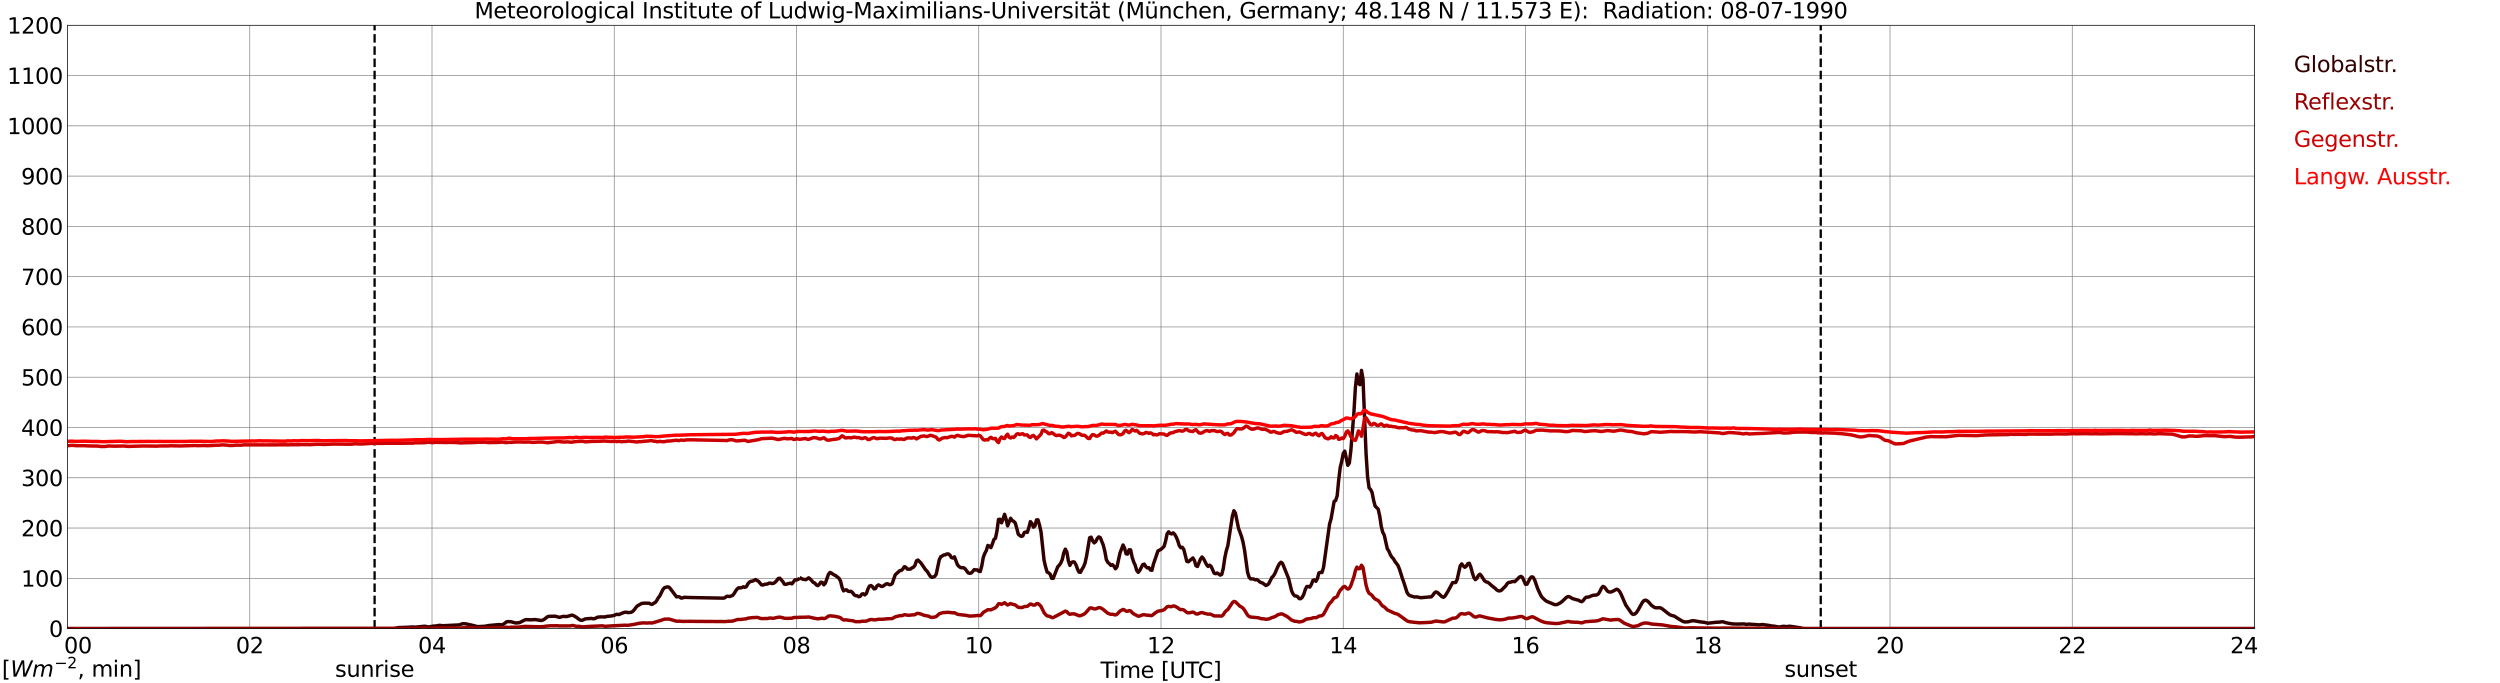 <?xml version="1.0" encoding="utf-8" standalone="no"?>
<!DOCTYPE svg PUBLIC "-//W3C//DTD SVG 1.1//EN"
  "http://www.w3.org/Graphics/SVG/1.1/DTD/svg11.dtd">
<svg xmlns:xlink="http://www.w3.org/1999/xlink" width="1085.4pt" height="296.64pt" viewBox="0 0 1085.4 296.64" xmlns="http://www.w3.org/2000/svg" version="1.1">
 <defs>
  <style type="text/css">*{stroke-linejoin: round; stroke-linecap: butt}</style>
 </defs>
 <g id="figure_1">
  <g id="patch_1">
   <path d="M 0 296.64 
L 1085.4 296.64 
L 1085.4 0 
L 0 0 
z
" style="fill: #ffffff"/>
  </g>
  <g id="axes_1">
   <g id="patch_2">
    <path d="M 29.306 272.909 
L 978.814 272.909 
L 978.814 10.976 
L 29.306 10.976 
z
" style="fill: #ffffff"/>
   </g>
   <g id="patch_3">
    <path d="M 978.814 272.909 
L 978.814 272.909 
L 978.814 10.976 
L 978.814 10.976 
z
" clip-path="url(#p60c9221ad0)" style="fill: #d3d3d3; opacity: 0.25; stroke: #d3d3d3; stroke-linejoin: miter"/>
   </g>
   <g id="matplotlib.axis_1">
    <g id="xtick_1">
     <g id="line2d_1">
      <path d="M 29.306 272.909 
L 29.306 10.976 
" clip-path="url(#p60c9221ad0)" style="fill: none; stroke: #808080; stroke-width: 0.3; stroke-linecap: square"/>
     </g>
     <g id="line2d_2"/>
     <g id="text_1">
      <!--    00 -->
      <g transform="translate(18.733 283.627) scale(0.095 -0.095)">
       <defs>
        <path id="DejaVuSans-20" transform="scale(0.016)"/>
        <path id="DejaVuSans-30" d="M 2034 4250 
Q 1547 4250 1301 3770 
Q 1056 3291 1056 2328 
Q 1056 1369 1301 889 
Q 1547 409 2034 409 
Q 2525 409 2770 889 
Q 3016 1369 3016 2328 
Q 3016 3291 2770 3770 
Q 2525 4250 2034 4250 
z
M 2034 4750 
Q 2819 4750 3233 4129 
Q 3647 3509 3647 2328 
Q 3647 1150 3233 529 
Q 2819 -91 2034 -91 
Q 1250 -91 836 529 
Q 422 1150 422 2328 
Q 422 3509 836 4129 
Q 1250 4750 2034 4750 
z
" transform="scale(0.016)"/>
       </defs>
       <use xlink:href="#DejaVuSans-20"/>
       <use xlink:href="#DejaVuSans-20" transform="translate(31.787 0)"/>
       <use xlink:href="#DejaVuSans-20" transform="translate(63.574 0)"/>
       <use xlink:href="#DejaVuSans-30" transform="translate(95.361 0)"/>
       <use xlink:href="#DejaVuSans-30" transform="translate(158.984 0)"/>
      </g>
     </g>
    </g>
    <g id="xtick_2">
     <g id="line2d_3">
      <path d="M 108.431 272.909 
L 108.431 10.976 
" clip-path="url(#p60c9221ad0)" style="fill: none; stroke: #808080; stroke-width: 0.3; stroke-linecap: square"/>
     </g>
     <g id="line2d_4"/>
     <g id="text_2">
      <!-- 02 -->
      <g transform="translate(102.387 283.627) scale(0.095 -0.095)">
       <defs>
        <path id="DejaVuSans-32" d="M 1228 531 
L 3431 531 
L 3431 0 
L 469 0 
L 469 531 
Q 828 903 1448 1529 
Q 2069 2156 2228 2338 
Q 2531 2678 2651 2914 
Q 2772 3150 2772 3378 
Q 2772 3750 2511 3984 
Q 2250 4219 1831 4219 
Q 1534 4219 1204 4116 
Q 875 4013 500 3803 
L 500 4441 
Q 881 4594 1212 4672 
Q 1544 4750 1819 4750 
Q 2544 4750 2975 4387 
Q 3406 4025 3406 3419 
Q 3406 3131 3298 2873 
Q 3191 2616 2906 2266 
Q 2828 2175 2409 1742 
Q 1991 1309 1228 531 
z
" transform="scale(0.016)"/>
       </defs>
       <use xlink:href="#DejaVuSans-30"/>
       <use xlink:href="#DejaVuSans-32" transform="translate(63.623 0)"/>
      </g>
     </g>
    </g>
    <g id="xtick_3">
     <g id="line2d_5">
      <path d="M 187.557 272.909 
L 187.557 10.976 
" clip-path="url(#p60c9221ad0)" style="fill: none; stroke: #808080; stroke-width: 0.3; stroke-linecap: square"/>
     </g>
     <g id="line2d_6"/>
     <g id="text_3">
      <!-- 04 -->
      <g transform="translate(181.513 283.627) scale(0.095 -0.095)">
       <defs>
        <path id="DejaVuSans-34" d="M 2419 4116 
L 825 1625 
L 2419 1625 
L 2419 4116 
z
M 2253 4666 
L 3047 4666 
L 3047 1625 
L 3713 1625 
L 3713 1100 
L 3047 1100 
L 3047 0 
L 2419 0 
L 2419 1100 
L 313 1100 
L 313 1709 
L 2253 4666 
z
" transform="scale(0.016)"/>
       </defs>
       <use xlink:href="#DejaVuSans-30"/>
       <use xlink:href="#DejaVuSans-34" transform="translate(63.623 0)"/>
      </g>
     </g>
    </g>
    <g id="xtick_4">
     <g id="line2d_7">
      <path d="M 266.683 272.909 
L 266.683 10.976 
" clip-path="url(#p60c9221ad0)" style="fill: none; stroke: #808080; stroke-width: 0.3; stroke-linecap: square"/>
     </g>
     <g id="line2d_8"/>
     <g id="text_4">
      <!-- 06 -->
      <g transform="translate(260.638 283.627) scale(0.095 -0.095)">
       <defs>
        <path id="DejaVuSans-36" d="M 2113 2584 
Q 1688 2584 1439 2293 
Q 1191 2003 1191 1497 
Q 1191 994 1439 701 
Q 1688 409 2113 409 
Q 2538 409 2786 701 
Q 3034 994 3034 1497 
Q 3034 2003 2786 2293 
Q 2538 2584 2113 2584 
z
M 3366 4563 
L 3366 3988 
Q 3128 4100 2886 4159 
Q 2644 4219 2406 4219 
Q 1781 4219 1451 3797 
Q 1122 3375 1075 2522 
Q 1259 2794 1537 2939 
Q 1816 3084 2150 3084 
Q 2853 3084 3261 2657 
Q 3669 2231 3669 1497 
Q 3669 778 3244 343 
Q 2819 -91 2113 -91 
Q 1303 -91 875 529 
Q 447 1150 447 2328 
Q 447 3434 972 4092 
Q 1497 4750 2381 4750 
Q 2619 4750 2861 4703 
Q 3103 4656 3366 4563 
z
" transform="scale(0.016)"/>
       </defs>
       <use xlink:href="#DejaVuSans-30"/>
       <use xlink:href="#DejaVuSans-36" transform="translate(63.623 0)"/>
      </g>
     </g>
    </g>
    <g id="xtick_5">
     <g id="line2d_9">
      <path d="M 345.808 272.909 
L 345.808 10.976 
" clip-path="url(#p60c9221ad0)" style="fill: none; stroke: #808080; stroke-width: 0.3; stroke-linecap: square"/>
     </g>
     <g id="line2d_10"/>
     <g id="text_5">
      <!-- 08 -->
      <g transform="translate(339.764 283.627) scale(0.095 -0.095)">
       <defs>
        <path id="DejaVuSans-38" d="M 2034 2216 
Q 1584 2216 1326 1975 
Q 1069 1734 1069 1313 
Q 1069 891 1326 650 
Q 1584 409 2034 409 
Q 2484 409 2743 651 
Q 3003 894 3003 1313 
Q 3003 1734 2745 1975 
Q 2488 2216 2034 2216 
z
M 1403 2484 
Q 997 2584 770 2862 
Q 544 3141 544 3541 
Q 544 4100 942 4425 
Q 1341 4750 2034 4750 
Q 2731 4750 3128 4425 
Q 3525 4100 3525 3541 
Q 3525 3141 3298 2862 
Q 3072 2584 2669 2484 
Q 3125 2378 3379 2068 
Q 3634 1759 3634 1313 
Q 3634 634 3220 271 
Q 2806 -91 2034 -91 
Q 1263 -91 848 271 
Q 434 634 434 1313 
Q 434 1759 690 2068 
Q 947 2378 1403 2484 
z
M 1172 3481 
Q 1172 3119 1398 2916 
Q 1625 2713 2034 2713 
Q 2441 2713 2670 2916 
Q 2900 3119 2900 3481 
Q 2900 3844 2670 4047 
Q 2441 4250 2034 4250 
Q 1625 4250 1398 4047 
Q 1172 3844 1172 3481 
z
" transform="scale(0.016)"/>
       </defs>
       <use xlink:href="#DejaVuSans-30"/>
       <use xlink:href="#DejaVuSans-38" transform="translate(63.623 0)"/>
      </g>
     </g>
    </g>
    <g id="xtick_6">
     <g id="line2d_11">
      <path d="M 424.934 272.909 
L 424.934 10.976 
" clip-path="url(#p60c9221ad0)" style="fill: none; stroke: #808080; stroke-width: 0.3; stroke-linecap: square"/>
     </g>
     <g id="line2d_12"/>
     <g id="text_6">
      <!-- 10 -->
      <g transform="translate(418.89 283.627) scale(0.095 -0.095)">
       <defs>
        <path id="DejaVuSans-31" d="M 794 531 
L 1825 531 
L 1825 4091 
L 703 3866 
L 703 4441 
L 1819 4666 
L 2450 4666 
L 2450 531 
L 3481 531 
L 3481 0 
L 794 0 
L 794 531 
z
" transform="scale(0.016)"/>
       </defs>
       <use xlink:href="#DejaVuSans-31"/>
       <use xlink:href="#DejaVuSans-30" transform="translate(63.623 0)"/>
      </g>
     </g>
    </g>
    <g id="xtick_7">
     <g id="line2d_13">
      <path d="M 504.06 272.909 
L 504.06 10.976 
" clip-path="url(#p60c9221ad0)" style="fill: none; stroke: #808080; stroke-width: 0.3; stroke-linecap: square"/>
     </g>
     <g id="line2d_14"/>
     <g id="text_7">
      <!-- 12 -->
      <g transform="translate(498.015 283.627) scale(0.095 -0.095)">
       <use xlink:href="#DejaVuSans-31"/>
       <use xlink:href="#DejaVuSans-32" transform="translate(63.623 0)"/>
      </g>
     </g>
    </g>
    <g id="xtick_8">
     <g id="line2d_15">
      <path d="M 583.185 272.909 
L 583.185 10.976 
" clip-path="url(#p60c9221ad0)" style="fill: none; stroke: #808080; stroke-width: 0.3; stroke-linecap: square"/>
     </g>
     <g id="line2d_16"/>
     <g id="text_8">
      <!-- 14 -->
      <g transform="translate(577.141 283.627) scale(0.095 -0.095)">
       <use xlink:href="#DejaVuSans-31"/>
       <use xlink:href="#DejaVuSans-34" transform="translate(63.623 0)"/>
      </g>
     </g>
    </g>
    <g id="xtick_9">
     <g id="line2d_17">
      <path d="M 662.311 272.909 
L 662.311 10.976 
" clip-path="url(#p60c9221ad0)" style="fill: none; stroke: #808080; stroke-width: 0.3; stroke-linecap: square"/>
     </g>
     <g id="line2d_18"/>
     <g id="text_9">
      <!-- 16 -->
      <g transform="translate(656.267 283.627) scale(0.095 -0.095)">
       <use xlink:href="#DejaVuSans-31"/>
       <use xlink:href="#DejaVuSans-36" transform="translate(63.623 0)"/>
      </g>
     </g>
    </g>
    <g id="xtick_10">
     <g id="line2d_19">
      <path d="M 741.437 272.909 
L 741.437 10.976 
" clip-path="url(#p60c9221ad0)" style="fill: none; stroke: #808080; stroke-width: 0.3; stroke-linecap: square"/>
     </g>
     <g id="line2d_20"/>
     <g id="text_10">
      <!-- 18 -->
      <g transform="translate(735.392 283.627) scale(0.095 -0.095)">
       <use xlink:href="#DejaVuSans-31"/>
       <use xlink:href="#DejaVuSans-38" transform="translate(63.623 0)"/>
      </g>
     </g>
    </g>
    <g id="xtick_11">
     <g id="line2d_21">
      <path d="M 820.562 272.909 
L 820.562 10.976 
" clip-path="url(#p60c9221ad0)" style="fill: none; stroke: #808080; stroke-width: 0.3; stroke-linecap: square"/>
     </g>
     <g id="line2d_22"/>
     <g id="text_11">
      <!-- 20 -->
      <g transform="translate(814.518 283.627) scale(0.095 -0.095)">
       <use xlink:href="#DejaVuSans-32"/>
       <use xlink:href="#DejaVuSans-30" transform="translate(63.623 0)"/>
      </g>
     </g>
    </g>
    <g id="xtick_12">
     <g id="line2d_23">
      <path d="M 899.688 272.909 
L 899.688 10.976 
" clip-path="url(#p60c9221ad0)" style="fill: none; stroke: #808080; stroke-width: 0.3; stroke-linecap: square"/>
     </g>
     <g id="line2d_24"/>
     <g id="text_12">
      <!-- 22 -->
      <g transform="translate(893.644 283.627) scale(0.095 -0.095)">
       <use xlink:href="#DejaVuSans-32"/>
       <use xlink:href="#DejaVuSans-32" transform="translate(63.623 0)"/>
      </g>
     </g>
    </g>
    <g id="xtick_13">
     <g id="line2d_25">
      <path d="M 978.814 272.909 
L 978.814 10.976 
" clip-path="url(#p60c9221ad0)" style="fill: none; stroke: #808080; stroke-width: 0.3; stroke-linecap: square"/>
     </g>
     <g id="line2d_26"/>
     <g id="text_13">
      <!-- 24    -->
      <g transform="translate(968.241 283.627) scale(0.095 -0.095)">
       <use xlink:href="#DejaVuSans-32"/>
       <use xlink:href="#DejaVuSans-34" transform="translate(63.623 0)"/>
       <use xlink:href="#DejaVuSans-20" transform="translate(127.246 0)"/>
       <use xlink:href="#DejaVuSans-20" transform="translate(159.033 0)"/>
       <use xlink:href="#DejaVuSans-20" transform="translate(190.82 0)"/>
      </g>
     </g>
    </g>
    <g id="text_14">
     <!-- Time [UTC] -->
     <g transform="translate(477.806 294.322) scale(0.095 -0.095)">
      <defs>
       <path id="DejaVuSans-54" d="M -19 4666 
L 3928 4666 
L 3928 4134 
L 2272 4134 
L 2272 0 
L 1638 0 
L 1638 4134 
L -19 4134 
L -19 4666 
z
" transform="scale(0.016)"/>
       <path id="DejaVuSans-69" d="M 603 3500 
L 1178 3500 
L 1178 0 
L 603 0 
L 603 3500 
z
M 603 4863 
L 1178 4863 
L 1178 4134 
L 603 4134 
L 603 4863 
z
" transform="scale(0.016)"/>
       <path id="DejaVuSans-6d" d="M 3328 2828 
Q 3544 3216 3844 3400 
Q 4144 3584 4550 3584 
Q 5097 3584 5394 3201 
Q 5691 2819 5691 2113 
L 5691 0 
L 5113 0 
L 5113 2094 
Q 5113 2597 4934 2840 
Q 4756 3084 4391 3084 
Q 3944 3084 3684 2787 
Q 3425 2491 3425 1978 
L 3425 0 
L 2847 0 
L 2847 2094 
Q 2847 2600 2669 2842 
Q 2491 3084 2119 3084 
Q 1678 3084 1418 2786 
Q 1159 2488 1159 1978 
L 1159 0 
L 581 0 
L 581 3500 
L 1159 3500 
L 1159 2956 
Q 1356 3278 1631 3431 
Q 1906 3584 2284 3584 
Q 2666 3584 2933 3390 
Q 3200 3197 3328 2828 
z
" transform="scale(0.016)"/>
       <path id="DejaVuSans-65" d="M 3597 1894 
L 3597 1613 
L 953 1613 
Q 991 1019 1311 708 
Q 1631 397 2203 397 
Q 2534 397 2845 478 
Q 3156 559 3463 722 
L 3463 178 
Q 3153 47 2828 -22 
Q 2503 -91 2169 -91 
Q 1331 -91 842 396 
Q 353 884 353 1716 
Q 353 2575 817 3079 
Q 1281 3584 2069 3584 
Q 2775 3584 3186 3129 
Q 3597 2675 3597 1894 
z
M 3022 2063 
Q 3016 2534 2758 2815 
Q 2500 3097 2075 3097 
Q 1594 3097 1305 2825 
Q 1016 2553 972 2059 
L 3022 2063 
z
" transform="scale(0.016)"/>
       <path id="DejaVuSans-5b" d="M 550 4863 
L 1875 4863 
L 1875 4416 
L 1125 4416 
L 1125 -397 
L 1875 -397 
L 1875 -844 
L 550 -844 
L 550 4863 
z
" transform="scale(0.016)"/>
       <path id="DejaVuSans-55" d="M 556 4666 
L 1191 4666 
L 1191 1831 
Q 1191 1081 1462 751 
Q 1734 422 2344 422 
Q 2950 422 3222 751 
Q 3494 1081 3494 1831 
L 3494 4666 
L 4128 4666 
L 4128 1753 
Q 4128 841 3676 375 
Q 3225 -91 2344 -91 
Q 1459 -91 1007 375 
Q 556 841 556 1753 
L 556 4666 
z
" transform="scale(0.016)"/>
       <path id="DejaVuSans-43" d="M 4122 4306 
L 4122 3641 
Q 3803 3938 3442 4084 
Q 3081 4231 2675 4231 
Q 1875 4231 1450 3742 
Q 1025 3253 1025 2328 
Q 1025 1406 1450 917 
Q 1875 428 2675 428 
Q 3081 428 3442 575 
Q 3803 722 4122 1019 
L 4122 359 
Q 3791 134 3420 21 
Q 3050 -91 2638 -91 
Q 1578 -91 968 557 
Q 359 1206 359 2328 
Q 359 3453 968 4101 
Q 1578 4750 2638 4750 
Q 3056 4750 3426 4639 
Q 3797 4528 4122 4306 
z
" transform="scale(0.016)"/>
       <path id="DejaVuSans-5d" d="M 1947 4863 
L 1947 -844 
L 622 -844 
L 622 -397 
L 1369 -397 
L 1369 4416 
L 622 4416 
L 622 4863 
L 1947 4863 
z
" transform="scale(0.016)"/>
      </defs>
      <use xlink:href="#DejaVuSans-54"/>
      <use xlink:href="#DejaVuSans-69" transform="translate(57.959 0)"/>
      <use xlink:href="#DejaVuSans-6d" transform="translate(85.742 0)"/>
      <use xlink:href="#DejaVuSans-65" transform="translate(183.154 0)"/>
      <use xlink:href="#DejaVuSans-20" transform="translate(244.678 0)"/>
      <use xlink:href="#DejaVuSans-5b" transform="translate(276.465 0)"/>
      <use xlink:href="#DejaVuSans-55" transform="translate(315.479 0)"/>
      <use xlink:href="#DejaVuSans-54" transform="translate(388.672 0)"/>
      <use xlink:href="#DejaVuSans-43" transform="translate(443.881 0)"/>
      <use xlink:href="#DejaVuSans-5d" transform="translate(513.705 0)"/>
     </g>
    </g>
   </g>
   <g id="matplotlib.axis_2">
    <g id="ytick_1">
     <g id="line2d_27">
      <path d="M 29.306 272.909 
L 978.814 272.909 
" clip-path="url(#p60c9221ad0)" style="fill: none; stroke: #808080; stroke-width: 0.3; stroke-linecap: square"/>
     </g>
     <g id="line2d_28"/>
     <g id="text_15">
      <!-- 0 -->
      <g transform="translate(21.261 276.518) scale(0.095 -0.095)">
       <use xlink:href="#DejaVuSans-30"/>
      </g>
     </g>
    </g>
    <g id="ytick_2">
     <g id="line2d_29">
      <path d="M 29.306 251.081 
L 978.814 251.081 
" clip-path="url(#p60c9221ad0)" style="fill: none; stroke: #808080; stroke-width: 0.3; stroke-linecap: square"/>
     </g>
     <g id="line2d_30"/>
     <g id="text_16">
      <!-- 100 -->
      <g transform="translate(9.173 254.69) scale(0.095 -0.095)">
       <use xlink:href="#DejaVuSans-31"/>
       <use xlink:href="#DejaVuSans-30" transform="translate(63.623 0)"/>
       <use xlink:href="#DejaVuSans-30" transform="translate(127.246 0)"/>
      </g>
     </g>
    </g>
    <g id="ytick_3">
     <g id="line2d_31">
      <path d="M 29.306 229.253 
L 978.814 229.253 
" clip-path="url(#p60c9221ad0)" style="fill: none; stroke: #808080; stroke-width: 0.3; stroke-linecap: square"/>
     </g>
     <g id="line2d_32"/>
     <g id="text_17">
      <!-- 200 -->
      <g transform="translate(9.173 232.863) scale(0.095 -0.095)">
       <use xlink:href="#DejaVuSans-32"/>
       <use xlink:href="#DejaVuSans-30" transform="translate(63.623 0)"/>
       <use xlink:href="#DejaVuSans-30" transform="translate(127.246 0)"/>
      </g>
     </g>
    </g>
    <g id="ytick_4">
     <g id="line2d_33">
      <path d="M 29.306 207.426 
L 978.814 207.426 
" clip-path="url(#p60c9221ad0)" style="fill: none; stroke: #808080; stroke-width: 0.3; stroke-linecap: square"/>
     </g>
     <g id="line2d_34"/>
     <g id="text_18">
      <!-- 300 -->
      <g transform="translate(9.173 211.035) scale(0.095 -0.095)">
       <defs>
        <path id="DejaVuSans-33" d="M 2597 2516 
Q 3050 2419 3304 2112 
Q 3559 1806 3559 1356 
Q 3559 666 3084 287 
Q 2609 -91 1734 -91 
Q 1441 -91 1130 -33 
Q 819 25 488 141 
L 488 750 
Q 750 597 1062 519 
Q 1375 441 1716 441 
Q 2309 441 2620 675 
Q 2931 909 2931 1356 
Q 2931 1769 2642 2001 
Q 2353 2234 1838 2234 
L 1294 2234 
L 1294 2753 
L 1863 2753 
Q 2328 2753 2575 2939 
Q 2822 3125 2822 3475 
Q 2822 3834 2567 4026 
Q 2313 4219 1838 4219 
Q 1578 4219 1281 4162 
Q 984 4106 628 3988 
L 628 4550 
Q 988 4650 1302 4700 
Q 1616 4750 1894 4750 
Q 2613 4750 3031 4423 
Q 3450 4097 3450 3541 
Q 3450 3153 3228 2886 
Q 3006 2619 2597 2516 
z
" transform="scale(0.016)"/>
       </defs>
       <use xlink:href="#DejaVuSans-33"/>
       <use xlink:href="#DejaVuSans-30" transform="translate(63.623 0)"/>
       <use xlink:href="#DejaVuSans-30" transform="translate(127.246 0)"/>
      </g>
     </g>
    </g>
    <g id="ytick_5">
     <g id="line2d_35">
      <path d="M 29.306 185.598 
L 978.814 185.598 
" clip-path="url(#p60c9221ad0)" style="fill: none; stroke: #808080; stroke-width: 0.3; stroke-linecap: square"/>
     </g>
     <g id="line2d_36"/>
     <g id="text_19">
      <!-- 400 -->
      <g transform="translate(9.173 189.207) scale(0.095 -0.095)">
       <use xlink:href="#DejaVuSans-34"/>
       <use xlink:href="#DejaVuSans-30" transform="translate(63.623 0)"/>
       <use xlink:href="#DejaVuSans-30" transform="translate(127.246 0)"/>
      </g>
     </g>
    </g>
    <g id="ytick_6">
     <g id="line2d_37">
      <path d="M 29.306 163.77 
L 978.814 163.77 
" clip-path="url(#p60c9221ad0)" style="fill: none; stroke: #808080; stroke-width: 0.3; stroke-linecap: square"/>
     </g>
     <g id="line2d_38"/>
     <g id="text_20">
      <!-- 500 -->
      <g transform="translate(9.173 167.379) scale(0.095 -0.095)">
       <defs>
        <path id="DejaVuSans-35" d="M 691 4666 
L 3169 4666 
L 3169 4134 
L 1269 4134 
L 1269 2991 
Q 1406 3038 1543 3061 
Q 1681 3084 1819 3084 
Q 2600 3084 3056 2656 
Q 3513 2228 3513 1497 
Q 3513 744 3044 326 
Q 2575 -91 1722 -91 
Q 1428 -91 1123 -41 
Q 819 9 494 109 
L 494 744 
Q 775 591 1075 516 
Q 1375 441 1709 441 
Q 2250 441 2565 725 
Q 2881 1009 2881 1497 
Q 2881 1984 2565 2268 
Q 2250 2553 1709 2553 
Q 1456 2553 1204 2497 
Q 953 2441 691 2322 
L 691 4666 
z
" transform="scale(0.016)"/>
       </defs>
       <use xlink:href="#DejaVuSans-35"/>
       <use xlink:href="#DejaVuSans-30" transform="translate(63.623 0)"/>
       <use xlink:href="#DejaVuSans-30" transform="translate(127.246 0)"/>
      </g>
     </g>
    </g>
    <g id="ytick_7">
     <g id="line2d_39">
      <path d="M 29.306 141.942 
L 978.814 141.942 
" clip-path="url(#p60c9221ad0)" style="fill: none; stroke: #808080; stroke-width: 0.3; stroke-linecap: square"/>
     </g>
     <g id="line2d_40"/>
     <g id="text_21">
      <!-- 600 -->
      <g transform="translate(9.173 145.551) scale(0.095 -0.095)">
       <use xlink:href="#DejaVuSans-36"/>
       <use xlink:href="#DejaVuSans-30" transform="translate(63.623 0)"/>
       <use xlink:href="#DejaVuSans-30" transform="translate(127.246 0)"/>
      </g>
     </g>
    </g>
    <g id="ytick_8">
     <g id="line2d_41">
      <path d="M 29.306 120.114 
L 978.814 120.114 
" clip-path="url(#p60c9221ad0)" style="fill: none; stroke: #808080; stroke-width: 0.3; stroke-linecap: square"/>
     </g>
     <g id="line2d_42"/>
     <g id="text_22">
      <!-- 700 -->
      <g transform="translate(9.173 123.724) scale(0.095 -0.095)">
       <defs>
        <path id="DejaVuSans-37" d="M 525 4666 
L 3525 4666 
L 3525 4397 
L 1831 0 
L 1172 0 
L 2766 4134 
L 525 4134 
L 525 4666 
z
" transform="scale(0.016)"/>
       </defs>
       <use xlink:href="#DejaVuSans-37"/>
       <use xlink:href="#DejaVuSans-30" transform="translate(63.623 0)"/>
       <use xlink:href="#DejaVuSans-30" transform="translate(127.246 0)"/>
      </g>
     </g>
    </g>
    <g id="ytick_9">
     <g id="line2d_43">
      <path d="M 29.306 98.287 
L 978.814 98.287 
" clip-path="url(#p60c9221ad0)" style="fill: none; stroke: #808080; stroke-width: 0.3; stroke-linecap: square"/>
     </g>
     <g id="line2d_44"/>
     <g id="text_23">
      <!-- 800 -->
      <g transform="translate(9.173 101.896) scale(0.095 -0.095)">
       <use xlink:href="#DejaVuSans-38"/>
       <use xlink:href="#DejaVuSans-30" transform="translate(63.623 0)"/>
       <use xlink:href="#DejaVuSans-30" transform="translate(127.246 0)"/>
      </g>
     </g>
    </g>
    <g id="ytick_10">
     <g id="line2d_45">
      <path d="M 29.306 76.459 
L 978.814 76.459 
" clip-path="url(#p60c9221ad0)" style="fill: none; stroke: #808080; stroke-width: 0.3; stroke-linecap: square"/>
     </g>
     <g id="line2d_46"/>
     <g id="text_24">
      <!-- 900 -->
      <g transform="translate(9.173 80.068) scale(0.095 -0.095)">
       <defs>
        <path id="DejaVuSans-39" d="M 703 97 
L 703 672 
Q 941 559 1184 500 
Q 1428 441 1663 441 
Q 2288 441 2617 861 
Q 2947 1281 2994 2138 
Q 2813 1869 2534 1725 
Q 2256 1581 1919 1581 
Q 1219 1581 811 2004 
Q 403 2428 403 3163 
Q 403 3881 828 4315 
Q 1253 4750 1959 4750 
Q 2769 4750 3195 4129 
Q 3622 3509 3622 2328 
Q 3622 1225 3098 567 
Q 2575 -91 1691 -91 
Q 1453 -91 1209 -44 
Q 966 3 703 97 
z
M 1959 2075 
Q 2384 2075 2632 2365 
Q 2881 2656 2881 3163 
Q 2881 3666 2632 3958 
Q 2384 4250 1959 4250 
Q 1534 4250 1286 3958 
Q 1038 3666 1038 3163 
Q 1038 2656 1286 2365 
Q 1534 2075 1959 2075 
z
" transform="scale(0.016)"/>
       </defs>
       <use xlink:href="#DejaVuSans-39"/>
       <use xlink:href="#DejaVuSans-30" transform="translate(63.623 0)"/>
       <use xlink:href="#DejaVuSans-30" transform="translate(127.246 0)"/>
      </g>
     </g>
    </g>
    <g id="ytick_11">
     <g id="line2d_47">
      <path d="M 29.306 54.631 
L 978.814 54.631 
" clip-path="url(#p60c9221ad0)" style="fill: none; stroke: #808080; stroke-width: 0.3; stroke-linecap: square"/>
     </g>
     <g id="line2d_48"/>
     <g id="text_25">
      <!-- 1000 -->
      <g transform="translate(3.128 58.24) scale(0.095 -0.095)">
       <use xlink:href="#DejaVuSans-31"/>
       <use xlink:href="#DejaVuSans-30" transform="translate(63.623 0)"/>
       <use xlink:href="#DejaVuSans-30" transform="translate(127.246 0)"/>
       <use xlink:href="#DejaVuSans-30" transform="translate(190.869 0)"/>
      </g>
     </g>
    </g>
    <g id="ytick_12">
     <g id="line2d_49">
      <path d="M 29.306 32.803 
L 978.814 32.803 
" clip-path="url(#p60c9221ad0)" style="fill: none; stroke: #808080; stroke-width: 0.3; stroke-linecap: square"/>
     </g>
     <g id="line2d_50"/>
     <g id="text_26">
      <!-- 1100 -->
      <g transform="translate(3.128 36.413) scale(0.095 -0.095)">
       <use xlink:href="#DejaVuSans-31"/>
       <use xlink:href="#DejaVuSans-31" transform="translate(63.623 0)"/>
       <use xlink:href="#DejaVuSans-30" transform="translate(127.246 0)"/>
       <use xlink:href="#DejaVuSans-30" transform="translate(190.869 0)"/>
      </g>
     </g>
    </g>
    <g id="ytick_13">
     <g id="line2d_51">
      <path d="M 29.306 10.976 
L 978.814 10.976 
" clip-path="url(#p60c9221ad0)" style="fill: none; stroke: #808080; stroke-width: 0.3; stroke-linecap: square"/>
     </g>
     <g id="line2d_52"/>
     <g id="text_27">
      <!-- 1200 -->
      <g transform="translate(3.128 14.585) scale(0.095 -0.095)">
       <use xlink:href="#DejaVuSans-31"/>
       <use xlink:href="#DejaVuSans-32" transform="translate(63.623 0)"/>
       <use xlink:href="#DejaVuSans-30" transform="translate(127.246 0)"/>
       <use xlink:href="#DejaVuSans-30" transform="translate(190.869 0)"/>
      </g>
     </g>
    </g>
   </g>
   <g id="line2d_53">
    <path d="M 162.633 272.909 
L 162.633 10.976 
" clip-path="url(#p60c9221ad0)" style="fill: none; stroke-dasharray: 3.7,1.6; stroke-dashoffset: 0; stroke: #000000"/>
   </g>
   <g id="line2d_54">
    <path d="M 790.495 272.909 
L 790.495 10.976 
" clip-path="url(#p60c9221ad0)" style="fill: none; stroke-dasharray: 3.7,1.6; stroke-dashoffset: 0; stroke: #000000"/>
   </g>
   <g id="line2d_55">
    <path d="M 29.306 272.909 
L 171.073 272.909 
L 173.051 272.466 
L 177.007 272.339 
L 178.326 272.252 
L 178.985 272.208 
L 180.304 272.287 
L 184.26 271.892 
L 184.92 271.964 
L 185.579 272.16 
L 186.238 272.208 
L 188.217 271.811 
L 188.876 271.828 
L 190.854 271.488 
L 192.173 271.665 
L 199.426 271.311 
L 200.745 270.798 
L 202.063 270.816 
L 204.701 271.385 
L 207.339 272.053 
L 209.317 271.964 
L 210.635 271.887 
L 211.954 271.599 
L 216.57 271.169 
L 217.889 271.296 
L 218.548 271.051 
L 219.867 270.004 
L 220.526 269.873 
L 221.845 269.929 
L 223.823 270.471 
L 225.142 270.405 
L 225.801 270.209 
L 227.779 269.185 
L 228.439 269.01 
L 230.417 269.113 
L 232.395 268.986 
L 233.714 269.198 
L 235.033 269.399 
L 235.692 269.205 
L 236.351 268.844 
L 237.67 267.779 
L 238.329 267.594 
L 240.967 267.528 
L 242.945 268.037 
L 244.264 267.648 
L 244.923 267.611 
L 245.583 267.692 
L 246.242 267.642 
L 248.22 267.061 
L 248.88 267.199 
L 250.198 267.969 
L 251.517 269.013 
L 252.176 269.279 
L 252.836 269.29 
L 254.155 268.687 
L 256.792 268.489 
L 257.451 268.622 
L 258.111 268.62 
L 259.43 267.956 
L 260.748 267.825 
L 262.726 267.845 
L 263.386 267.631 
L 265.364 267.447 
L 266.683 267.162 
L 267.342 266.843 
L 268.002 266.69 
L 268.661 266.841 
L 270.639 266.002 
L 271.298 265.819 
L 271.958 265.789 
L 272.617 265.981 
L 273.936 265.854 
L 274.595 265.535 
L 275.255 264.854 
L 276.573 263.154 
L 278.552 261.993 
L 279.87 261.855 
L 281.189 261.892 
L 281.849 261.884 
L 282.508 262.285 
L 283.167 262.388 
L 283.827 261.892 
L 284.486 261.589 
L 285.145 260.709 
L 285.805 259.531 
L 286.464 258.701 
L 287.783 256.001 
L 288.442 255.148 
L 289.761 254.794 
L 290.42 254.901 
L 291.08 255.619 
L 293.717 259.138 
L 294.377 259.037 
L 295.036 259.144 
L 295.696 259.662 
L 296.355 259.6 
L 297.014 259.332 
L 300.311 259.435 
L 314.158 259.696 
L 314.818 259.441 
L 315.477 258.889 
L 316.136 258.876 
L 316.796 258.996 
L 318.114 258.5 
L 318.774 257.627 
L 319.433 256.514 
L 320.093 255.643 
L 320.752 255.167 
L 321.411 255.274 
L 322.071 255.106 
L 322.73 254.755 
L 323.39 254.995 
L 324.049 254.687 
L 324.708 253.449 
L 325.368 252.757 
L 326.027 252.356 
L 326.686 252.33 
L 328.005 251.625 
L 329.324 252.41 
L 330.643 253.94 
L 331.302 253.978 
L 331.961 253.696 
L 333.28 253.534 
L 333.94 253.144 
L 334.599 253.183 
L 335.258 253.369 
L 335.918 253.227 
L 336.577 252.744 
L 337.236 252.039 
L 337.896 251.151 
L 338.555 251.042 
L 339.874 252.513 
L 340.533 253.611 
L 341.193 253.698 
L 342.512 253.312 
L 343.171 253.179 
L 343.83 253.491 
L 345.149 251.742 
L 345.808 251.847 
L 346.468 251.509 
M 347.787 251.081 
L 348.446 251.439 
L 349.765 251.69 
L 350.424 251.347 
L 351.083 250.876 
L 351.743 251.356 
L 353.062 252.843 
L 353.721 253.113 
L 354.38 253.919 
L 355.04 254.266 
L 355.699 253.729 
L 356.359 252.757 
L 357.018 252.853 
L 357.677 253.912 
L 358.337 253.177 
L 359.655 249.413 
L 360.315 248.551 
L 360.974 248.807 
L 361.634 249.313 
L 362.952 250.031 
L 364.271 251.099 
L 364.93 252.299 
L 365.59 254.986 
L 366.249 256.534 
L 366.909 256.149 
L 367.568 256.099 
L 368.227 256.689 
L 368.887 256.806 
L 369.546 256.721 
L 370.206 257.361 
L 370.865 258.275 
L 371.524 258.627 
L 372.184 258.666 
L 372.843 259.083 
L 373.502 258.863 
L 374.162 257.935 
L 374.821 257.797 
L 375.481 258.28 
L 376.14 257.664 
L 376.799 255.811 
L 377.459 254.477 
L 378.118 254.205 
L 378.777 254.672 
L 379.437 255.652 
L 380.096 255.543 
L 380.756 254.373 
L 381.415 253.936 
L 382.734 254.632 
L 383.393 254.504 
L 384.712 253.53 
L 385.371 253.436 
L 386.031 253.84 
L 386.69 253.82 
L 387.349 253.38 
L 388.668 249.566 
L 390.646 247.754 
L 391.306 247.672 
L 391.965 247.039 
L 392.624 246.034 
L 393.284 246.29 
L 393.943 247.106 
L 395.262 247.095 
L 395.921 246.565 
L 396.581 246.264 
L 397.24 245.434 
L 397.899 243.494 
L 398.559 243.158 
L 399.878 244.48 
L 401.856 247.383 
L 402.515 247.999 
L 403.834 250.127 
L 404.493 250.638 
L 405.153 250.514 
L 405.812 250.254 
L 406.471 249.282 
L 407.79 243.042 
L 408.45 241.669 
L 409.109 241.368 
L 409.768 240.94 
L 410.428 240.892 
L 411.087 240.486 
L 411.746 240.508 
L 412.406 240.981 
L 413.065 242.071 
L 413.725 242.263 
L 414.384 241.767 
L 415.703 245.216 
L 416.362 245.954 
L 417.022 246.388 
L 417.681 246.502 
L 418.34 246.475 
L 419 246.934 
L 420.318 248.708 
L 420.978 248.907 
L 421.637 248.802 
L 422.297 248.13 
L 422.956 247.298 
L 423.615 247.458 
L 424.275 247.401 
L 424.934 247.988 
L 425.593 248.139 
L 426.253 245.655 
L 426.912 241.95 
L 427.572 240.233 
L 428.231 238.993 
L 428.89 236.806 
L 429.55 237.105 
L 430.209 237.764 
L 430.869 236.133 
L 431.528 234.206 
L 432.187 233.702 
L 432.847 230.502 
L 433.506 225.534 
L 434.165 225.433 
L 434.825 226.985 
L 435.484 225.326 
L 436.144 223.296 
L 436.803 225.418 
L 437.462 228.317 
L 438.781 225.008 
L 439.44 226.003 
L 440.1 226.32 
L 440.759 227.016 
L 441.419 229.253 
L 442.078 231.897 
L 442.737 232.497 
L 443.397 232.885 
L 444.056 232.656 
L 444.716 231.211 
L 445.375 230.947 
L 446.034 231.139 
L 446.694 229.042 
L 447.353 226.462 
L 448.012 227.234 
L 448.672 228.876 
L 449.331 228.35 
L 449.991 225.735 
L 450.65 225.687 
L 451.309 227.987 
L 451.969 230.914 
L 453.287 243.249 
L 453.947 246.076 
L 454.606 248.342 
L 455.266 248.706 
L 455.925 249.263 
L 456.584 251.096 
L 457.244 251.103 
L 459.222 246.106 
L 459.881 245.397 
L 460.541 244.461 
L 461.2 242.92 
L 461.859 239.966 
L 462.519 238.421 
L 463.178 239.648 
L 463.838 243.476 
L 464.497 245.469 
L 465.156 244.221 
L 465.816 243.928 
L 466.475 244.033 
L 467.134 245.203 
L 467.794 247.023 
L 468.453 248.377 
L 469.113 248.47 
L 469.772 247.117 
L 470.431 246.091 
L 471.091 244.413 
L 471.75 241.411 
L 473.069 233.497 
L 473.728 233.217 
L 474.388 234.804 
L 475.047 235.69 
L 475.706 235.162 
L 476.366 233.835 
L 477.025 233.112 
L 477.685 233.401 
L 479.003 236.675 
L 479.663 239.314 
L 480.322 242.946 
L 480.981 244.173 
L 481.641 244.72 
L 482.3 245.478 
L 482.96 245.155 
L 483.619 245.825 
L 484.278 246.936 
L 484.938 246.124 
L 486.256 240.095 
L 487.575 236.62 
L 488.235 237.973 
L 488.894 240.447 
L 489.553 240.556 
L 490.213 238.681 
L 490.872 238.74 
L 491.532 241.931 
L 492.191 243.943 
L 492.85 245.375 
L 493.51 247.626 
L 494.169 248.484 
L 494.828 247.667 
L 496.147 245.12 
L 496.807 244.928 
L 497.466 246.015 
L 498.125 246.563 
L 498.785 246.449 
L 499.444 247.469 
L 500.103 247.624 
L 500.763 244.954 
L 502.741 239.174 
L 504.06 238.508 
L 505.379 237.242 
L 506.038 234.994 
L 506.697 231.82 
L 507.357 230.886 
L 508.016 231.554 
L 508.675 231.809 
L 509.335 231.349 
L 509.994 231.973 
L 510.654 233.13 
L 511.313 234.697 
L 511.972 236.852 
L 512.632 237.788 
L 513.291 237.587 
L 513.95 238.545 
L 515.269 243.708 
L 515.929 243.913 
L 517.907 242.226 
L 518.566 243.356 
L 519.226 245.6 
L 519.885 245.943 
L 521.204 242.741 
L 521.863 241.833 
L 522.522 242.557 
L 523.841 245.15 
L 524.501 245.934 
L 525.16 245.371 
L 525.819 245.912 
L 527.138 248.863 
L 527.797 249.066 
L 528.457 248.778 
L 529.776 249.691 
L 530.435 249.374 
L 531.094 246.766 
L 531.754 242.212 
L 532.413 239.093 
L 533.073 236.948 
L 535.051 224.071 
L 535.71 221.742 
L 536.369 222.786 
L 537.688 229.262 
L 539.007 232.909 
L 539.666 235.339 
L 540.326 238.792 
L 541.644 248.44 
L 542.304 250.59 
L 542.963 251.323 
L 544.282 251.384 
L 544.941 251.742 
L 545.601 251.629 
L 546.26 252.011 
L 546.919 252.62 
L 547.579 252.963 
L 548.238 253.155 
L 549.557 254.202 
L 550.216 253.94 
L 550.876 253.355 
L 552.195 250.701 
L 552.854 250.084 
L 553.513 248.962 
L 554.832 245.912 
L 555.491 244.74 
L 556.151 244.103 
L 556.81 244.589 
L 559.448 251.136 
L 560.766 256.549 
L 561.426 257.926 
L 562.085 258.679 
L 562.745 258.76 
L 563.404 259.083 
L 564.063 259.891 
L 564.723 259.926 
L 565.382 259.314 
L 566.042 258.04 
L 566.701 255.951 
L 567.36 254.648 
L 568.02 254.617 
L 568.679 254.888 
L 569.338 253.766 
L 569.998 252.039 
L 570.657 251.758 
L 571.317 252.38 
L 571.976 251.142 
L 572.635 248.724 
L 573.295 248.477 
L 573.954 248.549 
L 574.613 246.397 
L 577.251 227.476 
L 577.91 225.224 
L 579.229 217.678 
L 579.889 217.294 
L 580.548 215.255 
L 581.207 208.403 
L 581.867 202.946 
L 582.526 200.273 
L 583.185 196.863 
L 583.845 195.866 
L 585.164 202.014 
L 585.823 201.052 
L 586.482 195.599 
L 587.801 179.292 
L 588.46 168.166 
L 589.12 162.358 
L 589.779 166.485 
L 590.439 167.007 
L 591.098 160.821 
L 591.757 164.527 
L 593.076 196.708 
L 593.736 206.884 
L 594.395 211.815 
L 595.054 212.527 
L 595.714 213.836 
L 596.373 217.259 
L 597.032 219.736 
L 598.351 221.039 
L 599.011 224.012 
L 599.67 228.424 
L 600.329 231.106 
L 600.989 232.329 
L 602.307 238.244 
L 602.967 239.246 
L 603.626 240.809 
L 604.286 241.905 
L 604.945 242.551 
L 605.604 243.714 
L 606.923 245.48 
L 607.582 247.054 
L 608.901 251.251 
L 609.561 253.083 
L 610.879 257.239 
L 611.539 258.203 
L 612.198 258.618 
L 614.176 259.221 
L 614.836 259.096 
L 616.814 259.502 
L 621.429 259.109 
L 622.089 258.406 
L 622.748 257.457 
L 623.408 257.016 
L 624.067 257.195 
L 626.045 259.066 
L 626.705 259.308 
L 627.364 258.815 
L 628.683 256.651 
L 630.661 252.947 
L 631.98 252.921 
L 632.639 251.585 
L 633.958 245.685 
L 634.617 244.821 
L 635.276 245.668 
L 635.936 246.292 
L 636.595 245.816 
L 637.255 244.725 
L 637.914 244.533 
L 638.573 246.209 
L 639.233 248.695 
L 639.892 250.736 
L 640.552 251.651 
L 641.211 251.085 
L 641.87 249.808 
L 642.53 249.304 
L 643.189 250.022 
L 644.508 252.14 
L 645.167 252.6 
L 645.827 252.771 
L 646.486 253.216 
L 647.805 254.403 
L 649.123 255.405 
L 649.783 256.084 
L 650.442 256.481 
L 651.102 256.566 
L 651.761 256.331 
L 653.739 254.362 
L 654.399 253.325 
L 655.058 252.871 
L 655.717 252.797 
L 656.377 252.554 
L 657.036 252.443 
L 657.695 252.53 
L 659.674 250.535 
L 660.333 250.262 
L 660.992 250.668 
L 662.311 253.674 
L 662.97 253.641 
L 664.289 251.129 
L 664.949 250.444 
L 665.608 250.59 
L 666.267 251.742 
L 667.586 255.534 
L 668.905 258.411 
L 669.564 259.402 
L 670.883 260.631 
L 671.542 261.074 
L 674.839 262.471 
L 675.499 262.528 
L 676.158 262.423 
L 677.477 261.689 
L 678.136 261.194 
L 680.114 259.33 
L 680.774 259.009 
L 681.433 259.118 
L 682.752 259.897 
L 685.389 260.629 
L 686.049 261.028 
L 686.708 261.222 
L 687.368 260.757 
L 688.027 259.81 
L 688.686 259.277 
L 689.346 259.256 
L 690.005 259.107 
L 691.324 258.535 
L 691.983 258.402 
L 692.643 258.389 
L 693.302 258.26 
L 693.961 257.843 
L 694.621 256.787 
L 695.28 255.361 
L 695.939 254.606 
L 696.599 254.883 
L 697.918 256.66 
L 698.577 256.999 
L 699.236 257.033 
L 699.896 256.859 
L 701.874 255.811 
L 702.533 256.095 
L 703.193 256.841 
L 703.852 258.086 
L 705.83 262.665 
L 708.468 266.443 
L 709.127 266.773 
L 709.786 266.557 
L 710.446 265.989 
L 711.105 265.022 
L 713.083 261.482 
L 713.743 260.753 
L 714.402 260.556 
L 715.062 260.816 
L 715.721 261.323 
L 717.04 262.844 
L 718.358 263.752 
L 719.018 263.903 
L 720.337 263.828 
L 720.996 263.944 
L 721.655 264.309 
L 724.293 266.398 
L 724.952 266.852 
L 725.612 267.159 
L 726.93 267.502 
L 728.249 268.371 
L 730.227 269.571 
L 730.887 269.886 
L 731.546 270.036 
L 732.865 269.969 
L 734.843 269.462 
L 736.162 269.63 
L 738.14 269.982 
L 740.118 270.217 
L 741.437 270.573 
L 744.734 270.193 
L 746.712 270.084 
L 747.371 269.962 
L 748.031 269.953 
L 749.349 270.359 
L 750.668 270.647 
L 752.646 270.92 
L 754.624 270.944 
L 757.262 270.877 
L 757.921 271.051 
L 758.581 271.062 
L 759.24 270.957 
L 763.856 271.296 
L 765.174 271.149 
L 767.812 271.497 
L 769.131 271.758 
L 770.449 271.885 
L 772.428 272.25 
L 773.746 271.981 
L 774.406 271.916 
L 775.725 272.047 
L 777.043 271.881 
L 781.659 272.573 
L 782.318 272.797 
L 783.637 272.896 
L 792.868 272.909 
L 978.154 272.909 
L 978.154 272.909 
" clip-path="url(#p60c9221ad0)" style="fill: none; stroke: #330000; stroke-width: 1.5; stroke-linecap: square"/>
   </g>
   <g id="line2d_56">
    <path d="M 29.306 272.909 
L 172.391 272.808 
L 178.985 272.776 
L 180.304 272.756 
L 184.26 272.616 
L 186.238 272.802 
L 192.173 272.54 
L 193.492 272.581 
L 197.448 272.616 
L 198.767 272.712 
L 203.382 272.455 
L 204.701 272.651 
L 211.954 272.653 
L 213.932 272.584 
L 217.229 272.509 
L 217.889 272.658 
L 218.548 272.618 
L 219.867 272.278 
L 220.526 272.418 
L 221.186 272.435 
L 221.845 272.276 
L 223.164 272.304 
L 225.142 272.256 
L 227.12 272.042 
L 227.779 271.953 
L 233.714 272.103 
L 235.692 272.071 
L 237.011 271.857 
L 238.989 271.684 
L 240.308 271.7 
L 241.626 271.662 
L 242.945 271.761 
L 247.561 271.739 
L 248.22 271.584 
L 248.88 271.577 
L 250.198 271.935 
L 251.517 271.94 
L 252.836 272.173 
L 256.792 271.909 
L 259.43 271.813 
L 261.408 271.691 
L 262.726 271.929 
L 265.364 271.741 
L 271.298 271.44 
L 272.617 271.488 
L 273.936 271.287 
L 275.914 270.96 
L 277.233 270.63 
L 279.211 270.425 
L 281.189 270.501 
L 281.849 270.414 
L 283.167 270.475 
L 287.124 269.298 
L 288.442 268.816 
L 290.42 268.751 
L 291.739 269.126 
L 293.717 269.711 
L 295.036 269.694 
L 296.355 269.785 
L 299.652 269.763 
L 314.818 269.864 
L 316.136 269.731 
L 317.455 269.691 
L 318.114 269.639 
L 320.093 268.986 
L 321.411 268.949 
L 322.73 268.823 
L 324.049 268.644 
L 324.708 268.384 
L 326.686 268.148 
L 328.665 268.056 
L 329.324 268.174 
L 329.983 268.436 
L 330.643 268.567 
L 333.28 268.526 
L 333.94 268.36 
L 334.599 268.321 
L 335.258 268.441 
L 335.918 268.406 
L 337.896 267.967 
L 338.555 267.936 
L 339.874 268.194 
L 340.533 268.428 
L 341.852 268.482 
L 343.83 268.395 
L 344.49 268.153 
L 345.149 268.059 
L 345.808 268.115 
L 347.127 267.987 
L 349.765 267.969 
L 351.083 267.862 
L 353.721 268.454 
L 355.04 268.663 
L 357.018 268.395 
L 357.677 268.583 
L 358.337 268.423 
L 359.655 267.522 
L 360.315 267.358 
L 362.293 267.55 
L 364.271 267.954 
L 364.93 268.214 
L 365.59 268.805 
L 366.249 269.165 
L 367.568 269.124 
L 368.227 269.288 
L 370.206 269.488 
L 371.524 269.921 
L 373.502 269.886 
L 374.162 269.733 
L 376.14 269.665 
L 377.459 269.109 
L 378.118 268.969 
L 378.777 268.997 
L 379.437 269.141 
L 380.096 269.1 
L 381.415 268.853 
L 383.393 268.851 
L 384.712 268.687 
L 387.349 268.561 
L 388.668 267.819 
L 390.646 267.299 
L 391.306 267.327 
L 391.965 267.175 
L 392.624 266.884 
L 393.284 266.937 
L 393.943 267.103 
L 395.262 267.092 
L 395.921 266.932 
L 396.581 266.967 
L 397.24 266.876 
L 397.899 266.428 
L 398.559 266.295 
L 399.878 266.603 
L 401.196 267.146 
L 403.175 267.52 
L 403.834 267.891 
L 404.493 268.074 
L 405.812 267.899 
L 406.471 267.677 
L 407.79 266.47 
L 409.109 266.057 
L 409.768 265.933 
L 410.428 265.952 
L 411.087 265.824 
L 412.406 265.9 
L 413.725 266.088 
L 414.384 266.002 
L 415.703 266.699 
L 418.34 267.052 
L 419 267.081 
L 420.978 267.487 
L 423.615 267.334 
L 424.275 267.205 
L 425.593 267.273 
L 426.253 266.71 
L 426.912 265.869 
L 428.89 264.702 
L 430.209 264.763 
L 432.187 263.857 
L 432.847 263.195 
L 433.506 262.143 
L 434.165 262.089 
L 434.825 262.427 
L 436.144 261.683 
L 437.462 262.682 
L 438.781 262.039 
L 439.44 262.307 
L 440.759 262.624 
L 442.078 263.678 
L 443.397 263.776 
L 444.056 263.673 
L 444.716 263.342 
L 446.034 263.243 
L 447.353 262.233 
L 448.012 262.401 
L 448.672 262.739 
L 449.331 262.674 
L 449.991 262.132 
L 450.65 262.056 
L 451.309 262.58 
L 451.969 263.289 
L 453.287 265.992 
L 453.947 266.788 
L 454.606 267.395 
L 455.925 267.655 
L 456.584 268.115 
L 457.244 268.135 
L 462.519 265.328 
L 463.178 265.557 
L 463.838 266.332 
L 464.497 266.738 
L 465.156 266.531 
L 466.475 266.518 
L 468.453 267.332 
L 469.113 267.295 
L 470.431 266.758 
L 471.091 266.315 
L 471.75 265.634 
L 473.069 264.038 
L 473.728 263.909 
L 475.047 264.365 
L 475.706 264.346 
L 477.025 263.807 
L 477.685 263.846 
L 478.344 264.171 
L 479.003 264.621 
L 480.981 266.269 
L 482.3 266.727 
L 482.96 266.677 
L 484.278 266.996 
L 484.938 266.705 
L 486.256 265.306 
L 487.575 264.597 
L 488.235 264.852 
L 488.894 265.339 
L 489.553 265.398 
L 490.213 265.105 
L 490.872 265.23 
L 491.532 265.97 
L 492.191 266.513 
L 494.169 267.541 
L 494.828 267.452 
L 496.147 266.919 
L 496.807 266.889 
L 498.125 267.118 
L 498.785 267.103 
L 499.444 267.262 
L 500.103 267.255 
L 501.422 266.195 
L 502.741 265.337 
L 504.06 265.149 
L 505.379 264.741 
L 506.697 263.453 
L 507.357 263.239 
L 508.016 263.405 
L 508.675 263.372 
L 509.335 263.064 
L 509.994 263.154 
L 511.313 263.833 
L 511.972 264.405 
L 512.632 264.699 
L 513.291 264.619 
L 513.95 264.815 
L 515.269 265.913 
L 515.929 266.079 
L 516.588 266.016 
L 517.907 265.719 
L 518.566 266.013 
L 519.226 266.513 
L 519.885 266.605 
L 521.204 266.037 
L 521.863 265.957 
L 523.841 266.507 
L 524.501 266.646 
L 525.16 266.59 
L 525.819 266.749 
L 527.138 267.404 
L 530.435 267.465 
L 531.094 266.893 
L 531.754 265.826 
L 532.413 265.099 
L 533.073 264.649 
L 535.051 261.668 
L 535.71 261.128 
L 536.369 261.277 
L 538.348 263.217 
L 539.007 263.532 
L 539.666 264.066 
L 540.326 264.898 
L 541.644 267.066 
L 542.304 267.65 
L 542.963 267.891 
L 546.26 268.203 
L 547.579 268.615 
L 548.898 268.709 
L 549.557 268.882 
L 550.876 268.72 
L 552.195 268.148 
L 553.513 267.718 
L 554.832 266.904 
L 556.151 266.526 
L 556.81 266.609 
L 558.129 267.314 
L 558.788 267.629 
L 560.107 268.689 
L 560.766 269.2 
L 562.085 269.731 
L 562.745 269.742 
L 564.063 270.038 
L 565.382 269.809 
L 566.042 269.501 
L 566.701 269.041 
L 567.36 268.755 
L 569.338 268.5 
L 569.998 268.233 
L 570.657 268.144 
L 571.317 268.187 
L 571.976 267.921 
L 572.635 267.476 
L 573.954 267.301 
L 574.613 266.718 
L 575.932 264.328 
L 576.592 263.04 
L 577.251 262.001 
L 577.91 261.388 
L 579.229 259.607 
L 579.889 259.417 
L 580.548 258.924 
L 581.207 257.437 
L 581.867 256.274 
L 582.526 255.619 
L 583.185 254.807 
L 583.845 254.611 
L 584.504 255.272 
L 585.164 255.761 
L 585.823 255.477 
L 586.482 254.255 
L 587.801 250.455 
L 588.46 247.726 
L 589.12 246.222 
L 589.779 246.923 
L 590.439 246.844 
L 591.098 245.393 
L 591.757 246.379 
L 593.076 253.969 
L 593.736 256.307 
L 594.395 257.59 
L 595.054 257.987 
L 595.714 258.522 
L 596.373 259.428 
L 597.032 260.07 
L 598.351 260.731 
L 599.011 261.44 
L 599.67 262.464 
L 600.329 263.147 
L 600.989 263.464 
L 602.307 264.782 
L 605.604 266.332 
L 606.264 266.457 
L 606.923 266.721 
L 608.242 267.64 
L 610.879 269.552 
L 611.539 269.831 
L 612.858 270.049 
L 616.154 270.396 
L 618.792 270.298 
L 620.77 270.187 
L 621.429 270.145 
L 623.408 269.628 
L 626.705 270.025 
L 627.364 269.929 
L 629.342 269.015 
L 630.661 268.419 
L 631.98 268.299 
L 632.639 267.943 
L 633.958 266.592 
L 634.617 266.393 
L 635.936 266.631 
L 636.595 266.496 
L 637.255 266.227 
L 637.914 266.212 
L 638.573 266.625 
L 639.892 267.699 
L 640.552 267.921 
L 641.211 267.788 
L 641.87 267.504 
L 642.53 267.41 
L 645.827 268.257 
L 649.123 268.892 
L 651.102 269.109 
L 652.42 269.017 
L 653.739 268.775 
L 654.399 268.502 
L 655.058 268.351 
L 656.377 268.334 
L 658.355 268.041 
L 659.674 267.723 
L 660.333 267.646 
L 660.992 267.74 
L 662.311 268.524 
L 662.97 268.598 
L 664.949 267.799 
L 665.608 267.836 
L 668.905 269.574 
L 670.224 270.084 
L 671.542 270.379 
L 675.499 270.722 
L 676.817 270.639 
L 680.774 269.809 
L 682.092 270.041 
L 684.071 270.159 
L 684.73 270.137 
L 686.708 270.425 
L 687.368 270.255 
L 688.027 269.962 
L 689.346 269.846 
L 692.643 269.626 
L 693.961 269.423 
L 695.939 268.652 
L 699.236 269.22 
L 701.215 269.004 
L 702.533 268.96 
L 703.193 269.172 
L 704.511 270.089 
L 705.171 270.573 
L 706.49 271.106 
L 708.468 271.892 
L 709.127 271.992 
L 711.105 271.667 
L 712.424 270.96 
L 713.743 270.51 
L 715.062 270.506 
L 715.721 270.595 
L 717.04 270.931 
L 721.655 271.298 
L 725.612 271.988 
L 727.59 272.143 
L 731.546 272.677 
L 734.184 272.562 
L 735.502 272.568 
L 736.821 272.629 
L 741.437 272.688 
L 746.052 272.701 
L 749.349 272.675 
L 783.637 272.909 
L 978.154 272.909 
L 978.154 272.909 
" clip-path="url(#p60c9221ad0)" style="fill: none; stroke: #990000; stroke-width: 1.5; stroke-linecap: square"/>
   </g>
   <g id="line2d_57">
    <path d="M 29.306 193.513 
L 31.284 193.327 
L 33.262 193.51 
L 36.559 193.497 
L 38.537 193.609 
L 42.493 193.667 
L 43.812 193.86 
L 45.79 193.825 
L 47.109 193.635 
L 48.428 193.676 
L 49.747 193.716 
L 53.703 193.641 
L 55.681 193.82 
L 62.275 193.622 
L 68.209 193.702 
L 69.528 193.602 
L 72.825 193.619 
L 74.144 193.523 
L 78.1 193.617 
L 83.375 193.464 
L 84.694 193.416 
L 86.013 193.493 
L 88.65 193.423 
L 89.969 193.51 
L 92.606 193.386 
L 93.925 193.283 
L 95.244 193.288 
L 96.563 193.139 
L 97.881 193.218 
L 99.86 193.427 
L 101.178 193.39 
L 102.497 193.255 
L 104.475 193.299 
L 105.794 193.146 
L 113.707 193.137 
L 115.025 193.161 
L 129.532 193.08 
L 130.85 193.008 
L 134.807 193.052 
L 136.785 192.91 
L 138.104 192.858 
L 140.741 192.967 
L 142.719 192.877 
L 144.697 192.801 
L 152.61 192.864 
L 153.929 192.681 
L 156.566 192.775 
L 157.885 192.72 
L 161.182 192.508 
L 171.073 192.436 
L 174.37 192.454 
L 178.326 192.373 
L 178.985 192.419 
L 180.304 192.253 
L 184.26 192.222 
L 186.238 191.971 
L 187.557 192.19 
L 188.217 192.161 
L 188.876 192.017 
L 190.195 192.076 
L 191.513 192.072 
L 193.492 192.14 
L 194.81 192.072 
L 197.448 192.107 
L 200.085 192.299 
L 201.404 192.233 
L 205.36 192.142 
L 207.998 192.015 
L 209.317 192.006 
L 210.635 191.991 
L 211.954 192.164 
L 215.91 192.085 
L 217.229 192.004 
L 217.889 191.919 
L 219.867 192.181 
L 221.186 192.013 
L 221.845 192.063 
L 223.823 191.899 
L 225.142 191.893 
L 226.461 191.899 
L 227.779 191.971 
L 229.757 191.904 
L 231.076 192.078 
L 232.395 192.024 
L 233.714 191.91 
L 235.692 191.954 
L 237.67 192.225 
L 242.286 191.683 
L 244.923 191.921 
L 246.242 191.836 
L 248.22 191.993 
L 249.539 191.749 
L 252.836 191.557 
L 254.155 191.836 
L 256.133 191.71 
L 257.451 191.596 
L 258.77 191.609 
L 261.408 191.535 
L 262.067 191.472 
L 265.364 191.657 
L 266.683 191.6 
L 268.002 191.731 
L 268.661 191.585 
L 269.98 191.777 
L 270.639 191.681 
L 271.958 191.646 
L 272.617 191.491 
L 273.936 191.594 
L 276.573 191.908 
L 277.233 191.758 
L 278.552 191.738 
L 279.87 191.568 
L 281.849 191.404 
L 282.508 191.26 
L 283.167 191.328 
L 283.827 191.557 
L 284.486 191.576 
L 285.145 191.747 
L 285.805 191.775 
L 286.464 191.62 
L 287.783 191.79 
L 288.442 191.753 
L 289.761 191.485 
L 291.08 191.441 
L 293.717 191.103 
L 294.377 191.286 
L 295.036 191.242 
L 295.696 191.037 
L 297.014 191.19 
L 297.674 191.002 
L 299.652 190.941 
L 314.818 191.229 
L 315.477 191.297 
L 316.796 190.952 
L 318.114 190.941 
L 319.433 191.367 
L 320.093 191.415 
L 323.39 191.135 
L 324.708 191.659 
L 329.324 190.871 
L 330.643 190.45 
L 335.258 190.241 
L 337.896 190.854 
L 339.874 190.433 
L 340.533 190.317 
L 341.852 190.522 
L 343.83 190.361 
L 344.49 190.784 
L 345.149 190.782 
L 345.808 190.463 
L 347.127 190.734 
L 349.765 190.385 
L 350.424 190.686 
L 351.083 190.749 
L 353.062 190.04 
L 354.38 190.081 
L 355.699 190.572 
L 356.359 190.546 
L 357.677 190.057 
L 358.996 191.035 
L 359.655 191.14 
L 362.293 190.697 
L 362.952 190.675 
L 364.271 190.378 
L 365.59 189.215 
L 366.249 189.573 
L 366.909 190.105 
L 367.568 190.116 
L 368.227 189.959 
L 369.546 190.099 
L 370.865 189.771 
L 372.184 190.044 
L 372.843 189.965 
L 374.162 190.422 
L 374.821 190.289 
L 375.481 190 
L 376.14 190.251 
L 376.799 190.812 
L 377.459 190.817 
L 378.777 190.138 
L 379.437 189.998 
L 380.756 190.476 
L 382.074 190.223 
L 384.053 190.286 
L 384.712 190.33 
L 386.031 190.11 
L 387.349 190.23 
L 388.009 190.721 
L 388.668 190.867 
L 389.328 190.564 
L 390.646 190.688 
L 391.306 190.55 
L 391.965 190.753 
L 392.624 190.784 
L 393.284 190.389 
L 393.943 190.138 
L 395.262 190.134 
L 395.921 190.227 
L 396.581 189.952 
L 397.24 190.134 
L 397.899 190.561 
L 399.878 189.424 
L 401.196 189.271 
L 402.515 189.555 
L 403.834 189.018 
L 404.493 189.086 
L 406.471 189.821 
L 407.131 190.699 
L 407.79 191.044 
L 409.109 190.221 
L 410.428 189.941 
L 411.087 190.064 
L 413.065 189.431 
L 413.725 189.503 
L 414.384 189.802 
L 415.043 189.25 
L 415.703 188.996 
L 417.022 189.4 
L 418.34 189.577 
L 419.659 189.23 
L 420.318 188.992 
L 421.637 189.066 
L 424.275 189.247 
L 424.934 188.94 
L 425.593 189.228 
L 426.912 190.887 
L 427.572 191.081 
L 428.231 190.847 
L 428.89 191.004 
L 429.55 190.321 
L 430.209 189.859 
L 430.869 190.367 
L 431.528 190.522 
L 432.187 190.332 
L 432.847 191.555 
L 433.506 192.153 
L 434.165 190.465 
L 434.825 189.71 
L 435.484 190.282 
L 436.144 190.391 
L 436.803 189.195 
L 437.462 188.512 
L 438.122 189.835 
L 438.781 190.162 
L 439.44 189.73 
L 440.1 189.933 
L 440.759 189.289 
L 441.419 188.44 
L 442.078 188.313 
L 442.737 188.656 
L 443.397 188.407 
L 444.056 188.322 
L 444.716 188.85 
L 446.034 188.835 
L 446.694 189.653 
L 447.353 189.946 
L 448.012 189.306 
L 448.672 189.038 
L 449.331 189.662 
L 449.991 190.546 
L 451.309 189.232 
L 451.969 188.49 
L 452.628 186.855 
L 453.287 186.735 
L 453.947 187.311 
L 454.606 187.571 
L 455.266 188.283 
L 455.925 188.283 
L 456.584 187.824 
L 457.244 188.206 
L 457.903 188.765 
L 458.563 189.097 
L 459.881 188.898 
L 461.2 189.407 
L 461.859 189.952 
L 462.519 189.734 
L 463.838 188.095 
L 464.497 188.381 
L 465.156 189.236 
L 465.816 189.064 
L 466.475 189.088 
L 467.794 188.165 
L 468.453 188.235 
L 469.113 188.571 
L 469.772 189.044 
L 470.431 188.916 
L 471.091 189.103 
L 472.409 190.345 
L 473.069 190.391 
L 473.728 189.308 
L 474.388 188.678 
L 475.047 188.844 
L 475.706 189.247 
L 476.366 189.381 
L 477.025 189.049 
L 478.344 187.988 
L 479.003 188.04 
L 480.322 187.106 
L 480.981 187.545 
L 481.641 187.656 
L 482.3 187.619 
L 482.96 187.833 
L 483.619 187.464 
L 484.278 187.235 
L 485.597 188.614 
L 486.256 188.778 
L 486.916 188.669 
L 487.575 188.261 
L 488.235 187.156 
L 488.894 186.814 
L 489.553 187.423 
L 490.213 187.835 
L 490.872 187.322 
L 491.532 186.473 
L 492.85 187.139 
L 493.51 186.842 
L 494.828 188.145 
L 496.147 188.387 
L 496.807 188.178 
L 497.466 187.763 
L 498.125 187.848 
L 498.785 188.149 
L 499.444 187.922 
L 500.103 188.167 
L 500.763 188.78 
L 501.422 188.623 
L 502.082 188.826 
L 502.741 188.684 
L 503.4 188.311 
L 505.379 188.457 
L 506.038 188.863 
L 506.697 189.038 
L 508.016 188.003 
L 509.335 187.835 
L 509.994 187.449 
L 511.972 186.945 
L 513.291 187.213 
L 513.95 186.982 
L 514.61 186.488 
L 515.269 186.401 
L 515.929 186.907 
L 516.588 187.178 
L 517.907 187.351 
L 518.566 186.805 
L 519.226 186.563 
L 520.544 187.964 
L 521.204 188.077 
L 521.863 187.938 
L 523.182 187.148 
L 523.841 186.938 
L 524.501 187.032 
L 525.16 187.3 
L 525.819 186.993 
L 527.138 186.94 
L 528.457 187.381 
L 529.776 187.187 
L 530.435 187.473 
L 531.094 188.224 
L 531.754 188.66 
L 532.413 188.287 
L 533.073 188.141 
L 533.732 188.852 
L 534.391 188.883 
L 535.051 188.462 
L 535.71 187.877 
L 536.369 186.846 
L 537.029 186.148 
L 537.688 186.102 
L 538.348 186.259 
L 539.007 186.244 
L 539.666 185.993 
L 540.985 185.004 
L 541.644 185.155 
L 542.304 185.766 
L 542.963 186.13 
L 543.623 186.364 
L 544.282 186.298 
L 545.601 185.86 
L 546.26 185.768 
L 547.579 186.283 
L 548.238 186.427 
L 548.898 186.357 
L 549.557 186.469 
L 550.876 187.102 
L 551.535 187.604 
L 552.195 187.575 
L 552.854 187.294 
L 553.513 187.447 
L 554.173 187.791 
L 555.491 188.121 
L 556.151 188.097 
L 557.47 187.348 
L 558.788 187.257 
L 560.766 186.591 
L 561.426 186.846 
L 562.745 187.676 
L 563.404 187.647 
L 564.063 187.495 
L 566.701 188.63 
L 567.36 188.558 
L 568.02 188.224 
L 568.679 188.195 
L 569.338 188.658 
L 569.998 188.848 
L 570.657 188.302 
L 571.317 188.075 
L 571.976 188.82 
L 572.635 189.202 
L 573.295 188.477 
L 573.954 188.197 
L 574.613 188.977 
L 575.273 190.072 
L 576.592 190.55 
L 577.251 190.249 
L 577.91 189.612 
L 578.57 190.107 
L 579.229 190.116 
L 579.889 189.084 
L 580.548 189.483 
L 581.207 190.743 
L 581.867 190.612 
L 582.526 190.149 
L 583.185 190.396 
L 583.845 189.442 
L 584.504 187.567 
L 585.164 187.097 
L 585.823 188.066 
L 586.482 189.553 
L 587.142 190.452 
L 587.801 190.998 
L 588.46 191.177 
L 589.12 189.47 
L 589.779 187.08 
L 590.439 187.759 
L 591.098 189.396 
L 591.757 186.061 
L 592.417 181.76 
L 593.076 181.376 
L 594.395 183.448 
L 595.054 184.397 
L 595.714 184.458 
L 596.373 183.823 
L 597.032 184.031 
L 597.692 184.598 
L 598.351 184.757 
L 599.67 184.011 
L 600.989 185.067 
L 601.648 184.677 
L 602.307 184.637 
L 602.967 185.076 
L 603.626 184.993 
L 604.945 185.283 
L 605.604 185.281 
L 606.923 185.674 
L 607.582 185.74 
L 608.242 185.674 
L 609.561 185.718 
L 610.22 185.548 
L 610.879 185.775 
L 611.539 186.277 
L 612.858 186.641 
L 614.176 186.798 
L 614.836 187.075 
L 616.814 186.973 
L 620.111 187.58 
L 621.429 187.619 
L 622.748 187.831 
L 625.386 187.383 
L 626.705 187.44 
L 629.342 188.023 
L 630.661 187.87 
L 631.32 187.667 
L 631.98 187.641 
L 632.639 188.042 
L 633.298 188.61 
L 633.958 188.627 
L 635.276 187.276 
L 635.936 187.311 
L 636.595 187.658 
L 637.255 187.861 
L 637.914 187.516 
L 638.573 186.877 
L 639.233 186.528 
L 639.892 186.584 
L 641.87 187.634 
L 642.53 187.403 
L 643.189 187.036 
L 643.848 186.903 
L 644.508 186.979 
L 645.827 187.405 
L 647.805 187.425 
L 649.123 187.512 
L 649.783 187.42 
L 651.761 187.654 
L 652.42 187.807 
L 653.739 187.774 
L 654.399 187.859 
L 657.695 187.233 
L 658.355 187.604 
L 659.014 187.776 
L 660.333 187.65 
L 660.992 187.364 
L 661.652 186.897 
L 662.311 186.733 
L 663.63 187.571 
L 664.289 187.709 
L 665.608 187.44 
L 666.927 186.792 
L 669.564 186.742 
L 670.883 186.875 
L 672.202 186.953 
L 672.861 187.071 
L 676.817 187.086 
L 678.136 187.185 
L 679.455 187.383 
L 680.774 187.375 
L 682.752 186.897 
L 686.708 187.051 
L 688.027 187.372 
L 691.324 187.036 
L 692.643 187.008 
L 695.28 187.346 
L 697.918 186.929 
L 699.896 187.15 
L 700.555 187.228 
L 701.874 187.012 
L 703.193 186.752 
L 703.852 186.694 
L 705.83 187.089 
L 707.149 187.268 
L 708.468 187.359 
L 710.446 187.887 
L 713.743 188.348 
L 715.062 188.149 
L 715.721 187.962 
L 716.38 187.608 
L 717.04 187.394 
L 720.996 187.671 
L 725.612 187.318 
L 726.93 187.401 
L 730.227 187.364 
L 732.205 187.394 
L 735.502 187.571 
L 738.14 187.431 
L 746.712 187.962 
L 747.371 188.167 
L 748.031 188.224 
L 750.668 187.791 
L 752.646 187.881 
L 753.965 188.029 
L 755.284 188.108 
L 756.602 188.376 
L 757.262 188.348 
L 757.921 188.2 
L 758.581 188.228 
L 759.24 188.4 
L 760.559 188.368 
L 761.878 188.28 
L 765.174 188.173 
L 771.768 187.776 
L 772.428 187.711 
L 774.406 188.008 
L 777.043 187.929 
L 778.362 187.674 
L 781 187.575 
L 784.296 187.58 
L 786.275 187.752 
L 788.253 187.754 
L 789.572 187.92 
L 791.55 187.986 
L 792.209 187.905 
L 796.825 188.075 
L 798.143 188.204 
L 799.462 188.293 
L 801.44 188.512 
L 804.078 188.87 
L 806.056 189.367 
L 807.375 189.686 
L 808.694 189.642 
L 810.012 189.376 
L 811.331 189.057 
L 812.65 189.14 
L 813.969 189.25 
L 814.628 189.252 
L 815.947 189.599 
L 816.606 189.939 
L 817.925 190.902 
L 818.584 191.186 
L 819.903 191.371 
L 821.222 192.004 
L 822.541 192.666 
L 823.2 192.727 
L 825.178 192.637 
L 826.497 192.528 
L 827.816 191.95 
L 829.134 191.467 
L 836.388 189.736 
L 838.366 189.531 
L 839.684 189.586 
L 841.663 189.603 
L 844.959 189.638 
L 850.235 189.007 
L 858.147 189.14 
L 862.103 188.83 
L 870.675 188.689 
L 871.994 188.675 
L 872.653 188.553 
L 879.907 188.599 
L 880.566 188.468 
L 891.116 188.483 
L 892.435 188.39 
L 897.051 188.431 
L 900.347 188.259 
L 901.007 188.348 
L 905.622 188.269 
L 908.26 188.355 
L 909.579 188.298 
L 912.216 188.359 
L 918.151 188.25 
L 920.129 188.241 
L 924.085 188.315 
L 926.063 188.322 
L 927.382 188.374 
L 930.02 188.283 
L 931.998 188.381 
L 933.316 188.276 
L 934.635 188.37 
L 935.954 188.394 
L 937.273 188.276 
L 943.207 188.492 
L 945.185 189.047 
L 947.163 189.656 
L 948.482 189.71 
L 950.46 189.284 
L 951.779 189.293 
L 953.098 189.426 
L 954.417 189.396 
L 957.054 189.127 
L 961.67 189.156 
L 965.626 189.581 
L 968.264 189.461 
L 970.242 189.747 
L 972.22 189.826 
L 975.517 189.717 
L 977.495 189.664 
L 978.154 189.573 
L 978.154 189.573 
" clip-path="url(#p60c9221ad0)" style="fill: none; stroke: #cc0000; stroke-width: 1.5; stroke-linecap: square"/>
   </g>
   <g id="line2d_58">
    <path d="M 29.306 191.6 
L 31.284 191.524 
L 32.603 191.644 
L 36.559 191.546 
L 39.856 191.662 
L 42.493 191.672 
L 44.472 191.771 
L 52.384 191.572 
L 55.022 191.784 
L 57 191.699 
L 58.978 191.688 
L 63.594 191.648 
L 65.572 191.651 
L 68.209 191.653 
L 69.528 191.64 
L 70.847 191.668 
L 72.166 191.664 
L 78.759 191.655 
L 80.737 191.662 
L 82.056 191.594 
L 84.694 191.563 
L 86.013 191.596 
L 87.331 191.568 
L 88.65 191.646 
L 91.288 191.653 
L 91.947 191.688 
L 93.925 191.456 
L 95.244 191.469 
L 96.563 191.384 
L 99.2 191.489 
L 100.519 191.629 
L 109.75 191.445 
L 111.069 191.478 
L 112.388 191.356 
L 114.366 191.426 
L 115.685 191.41 
L 117.663 191.45 
L 119.641 191.465 
L 122.278 191.524 
L 123.597 191.55 
L 124.916 191.386 
L 126.235 191.452 
L 127.553 191.354 
L 129.532 191.408 
L 130.85 191.266 
L 133.488 191.321 
L 138.104 191.234 
L 139.422 191.325 
L 141.4 191.38 
L 142.719 191.304 
L 144.697 191.31 
L 146.016 191.293 
L 147.335 191.295 
L 150.632 191.247 
L 151.291 191.356 
L 153.929 191.334 
L 156.566 191.413 
L 170.413 191.138 
L 171.732 191.173 
L 177.666 191.015 
L 178.985 190.987 
L 180.304 190.922 
L 184.26 190.893 
L 185.579 190.795 
L 191.513 190.852 
L 194.151 190.806 
L 200.745 190.69 
L 209.976 190.681 
L 211.295 190.629 
L 213.273 190.664 
L 215.251 190.69 
L 216.57 190.705 
L 218.548 190.441 
L 219.207 190.542 
L 219.867 190.524 
L 220.526 190.315 
L 221.186 190.267 
L 222.504 190.492 
L 228.439 190.474 
L 229.757 190.365 
L 231.736 190.354 
L 239.648 190.149 
L 242.286 190.144 
L 244.923 190.12 
L 246.901 189.981 
L 247.561 189.961 
L 248.88 190.068 
L 249.539 189.889 
L 250.198 189.832 
L 251.517 190.018 
L 253.495 189.9 
L 257.451 189.939 
L 260.089 189.88 
L 261.408 189.985 
L 262.726 189.782 
L 267.342 189.955 
L 268.661 189.854 
L 270.639 189.826 
L 271.958 189.69 
L 275.255 189.821 
L 276.573 189.719 
L 279.211 189.612 
L 280.53 189.405 
L 283.167 189.463 
L 284.486 189.586 
L 285.805 189.559 
L 287.783 189.367 
L 289.102 189.241 
L 293.717 188.924 
L 295.036 188.951 
L 299.652 188.756 
L 319.433 188.545 
L 321.411 188.28 
L 322.73 188.128 
L 324.708 188.206 
L 326.686 187.866 
L 328.005 187.687 
L 329.324 187.671 
L 330.643 187.593 
L 332.621 187.602 
L 335.258 187.551 
L 337.236 187.746 
L 339.215 187.678 
L 341.193 187.573 
L 342.512 187.409 
L 343.83 187.497 
L 344.49 187.636 
L 346.468 187.333 
L 350.424 187.348 
L 351.083 187.388 
L 353.721 187.1 
L 355.04 187.222 
L 355.699 187.296 
L 357.018 187.185 
L 359.655 187.409 
L 360.974 187.246 
L 362.293 187.274 
L 365.59 186.82 
L 367.568 187.206 
L 370.865 187.161 
L 371.524 187.11 
L 374.821 187.451 
L 379.437 187.431 
L 380.756 187.379 
L 382.074 187.34 
L 384.053 187.401 
L 386.031 187.337 
L 388.668 187.213 
L 389.328 187.15 
L 390.646 187.211 
L 391.306 187.071 
L 393.284 186.94 
L 395.262 186.79 
L 395.921 186.857 
L 397.24 186.72 
L 397.899 186.803 
L 401.196 186.506 
L 402.515 186.724 
L 403.175 186.709 
L 404.493 186.519 
L 407.131 186.964 
L 407.79 186.912 
L 408.45 186.726 
L 413.725 186.401 
L 414.384 186.399 
L 415.703 186.231 
L 416.362 186.327 
L 420.978 186.176 
L 421.637 186.244 
L 423.615 186.165 
L 424.275 186.322 
L 424.934 186.264 
L 426.253 186.497 
L 426.912 186.595 
L 428.231 186.432 
L 428.89 186.327 
L 430.209 185.908 
L 433.506 185.888 
L 434.165 185.478 
L 434.825 185.251 
L 436.144 185.172 
L 436.803 184.869 
L 437.462 184.727 
L 438.122 184.965 
L 439.44 184.836 
L 440.1 184.792 
L 441.419 184.292 
L 443.397 184.541 
L 446.034 184.598 
L 446.694 184.674 
L 447.353 184.633 
L 448.012 184.382 
L 449.331 184.397 
L 450.65 184.375 
L 451.309 184.301 
L 452.628 183.878 
L 455.925 184.74 
L 456.584 184.677 
L 458.563 185.1 
L 459.222 185.078 
L 461.2 185.401 
L 462.519 185.264 
L 463.838 185.072 
L 465.156 185.24 
L 467.794 185.061 
L 469.772 185.316 
L 471.091 185.218 
L 472.409 185.205 
L 474.388 184.698 
L 475.706 184.714 
L 476.366 184.646 
L 478.344 184.105 
L 479.663 184.253 
L 484.278 184.279 
L 485.597 184.786 
L 486.916 184.6 
L 488.235 184.268 
L 488.894 184.325 
L 489.553 184.528 
L 490.213 184.567 
L 491.532 184.207 
L 493.51 184.528 
L 494.828 184.836 
L 500.103 184.84 
L 500.763 184.899 
L 503.4 184.64 
L 506.038 184.653 
L 508.675 184.14 
L 509.335 184.166 
L 510.654 183.904 
L 513.95 184.076 
L 516.588 184.103 
L 517.247 184.277 
L 517.907 184.336 
L 519.226 184.231 
L 520.544 184.428 
L 521.204 184.402 
L 522.522 184.044 
L 529.116 184.454 
L 531.094 184.454 
L 531.754 184.458 
L 533.073 184.048 
L 534.391 183.972 
L 536.369 183.079 
L 537.029 182.941 
L 539.007 182.998 
L 541.644 183.273 
L 542.963 183.555 
L 544.941 183.878 
L 546.919 183.972 
L 548.238 184.282 
L 551.535 185.026 
L 554.173 184.941 
L 554.832 185.05 
L 556.151 184.932 
L 557.47 184.659 
L 559.448 184.753 
L 560.766 184.849 
L 563.404 185.353 
L 564.063 185.382 
L 564.723 185.55 
L 569.338 185.458 
L 570.657 185.096 
L 572.635 185.15 
L 573.295 184.877 
L 573.954 184.799 
L 575.273 185.004 
L 576.592 184.84 
L 577.91 184.048 
L 579.229 183.83 
L 579.889 183.524 
L 581.207 183.282 
L 582.526 182.47 
L 583.185 182.234 
L 584.504 181.448 
L 585.164 181.523 
L 585.823 181.717 
L 586.482 181.774 
L 587.142 181.643 
L 587.801 181.392 
L 588.46 180.813 
L 589.12 179.957 
L 589.779 179.554 
L 590.439 179.691 
L 591.098 179.538 
L 591.757 178.628 
L 592.417 178.043 
L 593.076 178.403 
L 593.736 179.017 
L 595.054 179.669 
L 600.329 180.804 
L 603.626 182.053 
L 604.286 182.232 
L 605.604 182.343 
L 606.923 182.714 
L 608.242 182.959 
L 609.561 183.304 
L 610.22 183.387 
L 611.539 183.758 
L 615.495 184.292 
L 616.154 184.251 
L 617.473 184.526 
L 620.111 184.829 
L 626.705 184.956 
L 629.342 185.002 
L 631.32 184.812 
L 633.298 184.797 
L 635.276 184.181 
L 637.255 184.279 
L 639.233 183.91 
L 641.211 184.218 
L 642.53 184.175 
L 643.848 184.031 
L 645.827 184.271 
L 646.486 184.21 
L 647.805 184.338 
L 648.464 184.292 
L 651.102 184.557 
L 653.08 184.428 
L 654.399 184.369 
L 655.058 184.397 
L 656.377 184.258 
L 660.333 184.367 
L 662.311 184.007 
L 663.63 184.063 
L 665.608 183.996 
L 666.927 183.777 
L 668.246 184.179 
L 669.564 184.26 
L 670.883 184.351 
L 672.861 184.637 
L 674.18 184.607 
L 676.158 184.777 
L 680.114 184.799 
L 681.433 184.775 
L 682.092 184.653 
L 688.686 184.757 
L 690.005 184.648 
L 691.983 184.474 
L 693.961 184.585 
L 697.258 184.299 
L 698.577 184.362 
L 699.236 184.343 
L 699.896 184.437 
L 703.852 184.347 
L 706.49 184.696 
L 713.743 185.087 
L 715.721 185.065 
L 716.38 184.928 
L 717.04 184.936 
L 718.358 185.139 
L 727.59 185.235 
L 729.568 185.397 
L 731.546 185.458 
L 733.524 185.604 
L 735.502 185.598 
L 737.48 185.598 
L 740.118 185.735 
L 742.096 185.836 
L 743.415 185.79 
L 746.712 185.875 
L 748.69 185.895 
L 750.009 185.84 
L 751.327 185.923 
L 752.646 185.759 
L 753.965 186.006 
L 759.899 186.054 
L 761.218 186.098 
L 762.537 186.113 
L 771.109 186.416 
L 772.428 186.331 
L 774.406 186.408 
L 778.362 186.399 
L 779.681 186.379 
L 781.659 186.233 
L 782.318 186.349 
L 784.956 186.401 
L 786.275 186.399 
L 788.912 186.442 
L 790.231 186.504 
L 792.868 186.425 
L 794.187 186.517 
L 795.506 186.521 
L 797.484 186.467 
L 805.397 186.77 
L 806.715 186.945 
L 808.694 186.982 
L 810.012 187.025 
L 812.65 186.934 
L 813.969 186.973 
L 815.287 186.975 
L 818.584 187.388 
L 819.903 187.475 
L 821.222 187.654 
L 827.816 188.071 
L 829.794 187.951 
L 832.431 187.833 
L 835.069 187.789 
L 839.684 187.51 
L 842.981 187.567 
L 846.278 187.394 
L 847.597 187.444 
L 849.575 187.322 
L 850.235 187.257 
L 851.553 187.294 
L 853.531 187.254 
L 857.488 187.276 
L 862.763 187.191 
L 877.269 187.08 
L 879.907 187.067 
L 881.225 186.969 
L 882.544 186.984 
L 886.5 187.025 
L 888.479 187.014 
L 889.797 186.995 
L 891.116 187.034 
L 893.754 186.94 
L 897.71 187.012 
L 899.029 186.923 
L 903.644 186.899 
L 904.963 186.87 
L 906.941 186.903 
L 908.26 186.942 
L 909.579 186.82 
L 910.898 186.927 
L 912.216 186.873 
L 914.194 186.892 
L 920.129 186.855 
L 924.085 186.949 
L 926.063 186.824 
L 927.382 186.883 
L 931.338 186.901 
L 931.998 186.905 
L 933.316 186.711 
L 934.635 186.862 
L 936.613 186.827 
L 938.592 186.816 
L 939.91 186.774 
L 943.207 186.873 
L 944.526 186.907 
L 946.504 187.023 
L 947.823 187.237 
L 949.801 187.222 
L 953.757 187.257 
L 955.076 187.385 
L 956.395 187.394 
L 958.373 187.612 
L 959.692 187.501 
L 961.01 187.582 
L 966.285 187.499 
L 967.604 187.385 
L 969.582 187.49 
L 971.561 187.551 
L 972.879 187.621 
L 975.517 187.556 
L 978.154 187.536 
L 978.154 187.536 
" clip-path="url(#p60c9221ad0)" style="fill: none; stroke: #ff0000; stroke-width: 1.5; stroke-linecap: square"/>
   </g>
   <g id="patch_4">
    <path d="M 29.306 272.909 
L 29.306 10.976 
" style="fill: none; stroke: #000000; stroke-width: 0.3; stroke-linejoin: miter; stroke-linecap: square"/>
   </g>
   <g id="patch_5">
    <path d="M 978.814 272.909 
L 978.814 10.976 
" style="fill: none; stroke: #000000; stroke-width: 0.3; stroke-linejoin: miter; stroke-linecap: square"/>
   </g>
   <g id="patch_6">
    <path d="M 29.306 272.909 
L 978.814 272.909 
" style="fill: none; stroke: #000000; stroke-width: 0.3; stroke-linejoin: miter; stroke-linecap: square"/>
   </g>
   <g id="patch_7">
    <path d="M 29.306 10.976 
L 978.814 10.976 
" style="fill: none; stroke: #000000; stroke-width: 0.3; stroke-linejoin: miter; stroke-linecap: square"/>
   </g>
   <g id="text_28">
    <!-- sunrise -->
    <g transform="translate(145.468 293.863) scale(0.095 -0.095)">
     <defs>
      <path id="DejaVuSans-73" d="M 2834 3397 
L 2834 2853 
Q 2591 2978 2328 3040 
Q 2066 3103 1784 3103 
Q 1356 3103 1142 2972 
Q 928 2841 928 2578 
Q 928 2378 1081 2264 
Q 1234 2150 1697 2047 
L 1894 2003 
Q 2506 1872 2764 1633 
Q 3022 1394 3022 966 
Q 3022 478 2636 193 
Q 2250 -91 1575 -91 
Q 1294 -91 989 -36 
Q 684 19 347 128 
L 347 722 
Q 666 556 975 473 
Q 1284 391 1588 391 
Q 1994 391 2212 530 
Q 2431 669 2431 922 
Q 2431 1156 2273 1281 
Q 2116 1406 1581 1522 
L 1381 1569 
Q 847 1681 609 1914 
Q 372 2147 372 2553 
Q 372 3047 722 3315 
Q 1072 3584 1716 3584 
Q 2034 3584 2315 3537 
Q 2597 3491 2834 3397 
z
" transform="scale(0.016)"/>
      <path id="DejaVuSans-75" d="M 544 1381 
L 544 3500 
L 1119 3500 
L 1119 1403 
Q 1119 906 1312 657 
Q 1506 409 1894 409 
Q 2359 409 2629 706 
Q 2900 1003 2900 1516 
L 2900 3500 
L 3475 3500 
L 3475 0 
L 2900 0 
L 2900 538 
Q 2691 219 2414 64 
Q 2138 -91 1772 -91 
Q 1169 -91 856 284 
Q 544 659 544 1381 
z
M 1991 3584 
L 1991 3584 
z
" transform="scale(0.016)"/>
      <path id="DejaVuSans-6e" d="M 3513 2113 
L 3513 0 
L 2938 0 
L 2938 2094 
Q 2938 2591 2744 2837 
Q 2550 3084 2163 3084 
Q 1697 3084 1428 2787 
Q 1159 2491 1159 1978 
L 1159 0 
L 581 0 
L 581 3500 
L 1159 3500 
L 1159 2956 
Q 1366 3272 1645 3428 
Q 1925 3584 2291 3584 
Q 2894 3584 3203 3211 
Q 3513 2838 3513 2113 
z
" transform="scale(0.016)"/>
      <path id="DejaVuSans-72" d="M 2631 2963 
Q 2534 3019 2420 3045 
Q 2306 3072 2169 3072 
Q 1681 3072 1420 2755 
Q 1159 2438 1159 1844 
L 1159 0 
L 581 0 
L 581 3500 
L 1159 3500 
L 1159 2956 
Q 1341 3275 1631 3429 
Q 1922 3584 2338 3584 
Q 2397 3584 2469 3576 
Q 2541 3569 2628 3553 
L 2631 2963 
z
" transform="scale(0.016)"/>
     </defs>
     <use xlink:href="#DejaVuSans-73"/>
     <use xlink:href="#DejaVuSans-75" transform="translate(52.1 0)"/>
     <use xlink:href="#DejaVuSans-6e" transform="translate(115.479 0)"/>
     <use xlink:href="#DejaVuSans-72" transform="translate(178.857 0)"/>
     <use xlink:href="#DejaVuSans-69" transform="translate(219.971 0)"/>
     <use xlink:href="#DejaVuSans-73" transform="translate(247.754 0)"/>
     <use xlink:href="#DejaVuSans-65" transform="translate(299.854 0)"/>
    </g>
   </g>
   <g id="text_29">
    <!-- sunset -->
    <g transform="translate(774.74 293.863) scale(0.095 -0.095)">
     <defs>
      <path id="DejaVuSans-74" d="M 1172 4494 
L 1172 3500 
L 2356 3500 
L 2356 3053 
L 1172 3053 
L 1172 1153 
Q 1172 725 1289 603 
Q 1406 481 1766 481 
L 2356 481 
L 2356 0 
L 1766 0 
Q 1100 0 847 248 
Q 594 497 594 1153 
L 594 3053 
L 172 3053 
L 172 3500 
L 594 3500 
L 594 4494 
L 1172 4494 
z
" transform="scale(0.016)"/>
     </defs>
     <use xlink:href="#DejaVuSans-73"/>
     <use xlink:href="#DejaVuSans-75" transform="translate(52.1 0)"/>
     <use xlink:href="#DejaVuSans-6e" transform="translate(115.479 0)"/>
     <use xlink:href="#DejaVuSans-73" transform="translate(178.857 0)"/>
     <use xlink:href="#DejaVuSans-65" transform="translate(230.957 0)"/>
     <use xlink:href="#DejaVuSans-74" transform="translate(292.48 0)"/>
    </g>
   </g>
   <g id="text_30">
    <!-- [$Wm^{-2}$, min] -->
    <g transform="translate(0.821 293.863) scale(0.095 -0.095)">
     <defs>
      <path id="DejaVuSans-Oblique-57" d="M 616 4666 
L 1228 4666 
L 1453 697 
L 3213 4666 
L 3916 4666 
L 4147 697 
L 5888 4666 
L 6528 4666 
L 4453 0 
L 3659 0 
L 3444 3891 
L 1697 0 
L 903 0 
L 616 4666 
z
" transform="scale(0.016)"/>
      <path id="DejaVuSans-Oblique-6d" d="M 5747 2113 
L 5338 0 
L 4763 0 
L 5166 2094 
Q 5191 2228 5203 2325 
Q 5216 2422 5216 2491 
Q 5216 2772 5059 2928 
Q 4903 3084 4622 3084 
Q 4203 3084 3875 2770 
Q 3547 2456 3450 1953 
L 3066 0 
L 2491 0 
L 2900 2094 
Q 2925 2209 2937 2307 
Q 2950 2406 2950 2484 
Q 2950 2769 2794 2926 
Q 2638 3084 2363 3084 
Q 1938 3084 1609 2770 
Q 1281 2456 1184 1953 
L 800 0 
L 225 0 
L 909 3500 
L 1484 3500 
L 1375 2956 
Q 1609 3263 1923 3423 
Q 2238 3584 2597 3584 
Q 2978 3584 3223 3384 
Q 3469 3184 3519 2828 
Q 3781 3197 4126 3390 
Q 4472 3584 4856 3584 
Q 5306 3584 5551 3325 
Q 5797 3066 5797 2591 
Q 5797 2488 5784 2364 
Q 5772 2241 5747 2113 
z
" transform="scale(0.016)"/>
      <path id="DejaVuSans-2212" d="M 678 2272 
L 4684 2272 
L 4684 1741 
L 678 1741 
L 678 2272 
z
" transform="scale(0.016)"/>
      <path id="DejaVuSans-2c" d="M 750 794 
L 1409 794 
L 1409 256 
L 897 -744 
L 494 -744 
L 750 256 
L 750 794 
z
" transform="scale(0.016)"/>
     </defs>
     <use xlink:href="#DejaVuSans-5b" transform="translate(0 0.766)"/>
     <use xlink:href="#DejaVuSans-Oblique-57" transform="translate(39.014 0.766)"/>
     <use xlink:href="#DejaVuSans-Oblique-6d" transform="translate(137.891 0.766)"/>
     <use xlink:href="#DejaVuSans-2212" transform="translate(239.953 39.047) scale(0.7)"/>
     <use xlink:href="#DejaVuSans-32" transform="translate(298.605 39.047) scale(0.7)"/>
     <use xlink:href="#DejaVuSans-2c" transform="translate(345.875 0.766)"/>
     <use xlink:href="#DejaVuSans-20" transform="translate(377.663 0.766)"/>
     <use xlink:href="#DejaVuSans-6d" transform="translate(409.45 0.766)"/>
     <use xlink:href="#DejaVuSans-69" transform="translate(506.862 0.766)"/>
     <use xlink:href="#DejaVuSans-6e" transform="translate(534.645 0.766)"/>
     <use xlink:href="#DejaVuSans-5d" transform="translate(598.024 0.766)"/>
    </g>
   </g>
   <g id="text_31">
    <!-- Globalstr. -->
    <g style="fill: #330000" transform="translate(995.905 31.291) scale(0.095 -0.095)">
     <defs>
      <path id="DejaVuSans-47" d="M 3809 666 
L 3809 1919 
L 2778 1919 
L 2778 2438 
L 4434 2438 
L 4434 434 
Q 4069 175 3628 42 
Q 3188 -91 2688 -91 
Q 1594 -91 976 548 
Q 359 1188 359 2328 
Q 359 3472 976 4111 
Q 1594 4750 2688 4750 
Q 3144 4750 3555 4637 
Q 3966 4525 4313 4306 
L 4313 3634 
Q 3963 3931 3569 4081 
Q 3175 4231 2741 4231 
Q 1884 4231 1454 3753 
Q 1025 3275 1025 2328 
Q 1025 1384 1454 906 
Q 1884 428 2741 428 
Q 3075 428 3337 486 
Q 3600 544 3809 666 
z
" transform="scale(0.016)"/>
      <path id="DejaVuSans-6c" d="M 603 4863 
L 1178 4863 
L 1178 0 
L 603 0 
L 603 4863 
z
" transform="scale(0.016)"/>
      <path id="DejaVuSans-6f" d="M 1959 3097 
Q 1497 3097 1228 2736 
Q 959 2375 959 1747 
Q 959 1119 1226 758 
Q 1494 397 1959 397 
Q 2419 397 2687 759 
Q 2956 1122 2956 1747 
Q 2956 2369 2687 2733 
Q 2419 3097 1959 3097 
z
M 1959 3584 
Q 2709 3584 3137 3096 
Q 3566 2609 3566 1747 
Q 3566 888 3137 398 
Q 2709 -91 1959 -91 
Q 1206 -91 779 398 
Q 353 888 353 1747 
Q 353 2609 779 3096 
Q 1206 3584 1959 3584 
z
" transform="scale(0.016)"/>
      <path id="DejaVuSans-62" d="M 3116 1747 
Q 3116 2381 2855 2742 
Q 2594 3103 2138 3103 
Q 1681 3103 1420 2742 
Q 1159 2381 1159 1747 
Q 1159 1113 1420 752 
Q 1681 391 2138 391 
Q 2594 391 2855 752 
Q 3116 1113 3116 1747 
z
M 1159 2969 
Q 1341 3281 1617 3432 
Q 1894 3584 2278 3584 
Q 2916 3584 3314 3078 
Q 3713 2572 3713 1747 
Q 3713 922 3314 415 
Q 2916 -91 2278 -91 
Q 1894 -91 1617 61 
Q 1341 213 1159 525 
L 1159 0 
L 581 0 
L 581 4863 
L 1159 4863 
L 1159 2969 
z
" transform="scale(0.016)"/>
      <path id="DejaVuSans-61" d="M 2194 1759 
Q 1497 1759 1228 1600 
Q 959 1441 959 1056 
Q 959 750 1161 570 
Q 1363 391 1709 391 
Q 2188 391 2477 730 
Q 2766 1069 2766 1631 
L 2766 1759 
L 2194 1759 
z
M 3341 1997 
L 3341 0 
L 2766 0 
L 2766 531 
Q 2569 213 2275 61 
Q 1981 -91 1556 -91 
Q 1019 -91 701 211 
Q 384 513 384 1019 
Q 384 1609 779 1909 
Q 1175 2209 1959 2209 
L 2766 2209 
L 2766 2266 
Q 2766 2663 2505 2880 
Q 2244 3097 1772 3097 
Q 1472 3097 1187 3025 
Q 903 2953 641 2809 
L 641 3341 
Q 956 3463 1253 3523 
Q 1550 3584 1831 3584 
Q 2591 3584 2966 3190 
Q 3341 2797 3341 1997 
z
" transform="scale(0.016)"/>
      <path id="DejaVuSans-2e" d="M 684 794 
L 1344 794 
L 1344 0 
L 684 0 
L 684 794 
z
" transform="scale(0.016)"/>
     </defs>
     <use xlink:href="#DejaVuSans-47"/>
     <use xlink:href="#DejaVuSans-6c" transform="translate(77.49 0)"/>
     <use xlink:href="#DejaVuSans-6f" transform="translate(105.273 0)"/>
     <use xlink:href="#DejaVuSans-62" transform="translate(166.455 0)"/>
     <use xlink:href="#DejaVuSans-61" transform="translate(229.932 0)"/>
     <use xlink:href="#DejaVuSans-6c" transform="translate(291.211 0)"/>
     <use xlink:href="#DejaVuSans-73" transform="translate(318.994 0)"/>
     <use xlink:href="#DejaVuSans-74" transform="translate(371.094 0)"/>
     <use xlink:href="#DejaVuSans-72" transform="translate(410.303 0)"/>
     <use xlink:href="#DejaVuSans-2e" transform="translate(442.291 0)"/>
    </g>
   </g>
   <g id="text_32">
    <!-- Reflexstr. -->
    <g style="fill: #990000" transform="translate(995.905 47.531) scale(0.095 -0.095)">
     <defs>
      <path id="DejaVuSans-52" d="M 2841 2188 
Q 3044 2119 3236 1894 
Q 3428 1669 3622 1275 
L 4263 0 
L 3584 0 
L 2988 1197 
Q 2756 1666 2539 1819 
Q 2322 1972 1947 1972 
L 1259 1972 
L 1259 0 
L 628 0 
L 628 4666 
L 2053 4666 
Q 2853 4666 3247 4331 
Q 3641 3997 3641 3322 
Q 3641 2881 3436 2590 
Q 3231 2300 2841 2188 
z
M 1259 4147 
L 1259 2491 
L 2053 2491 
Q 2509 2491 2742 2702 
Q 2975 2913 2975 3322 
Q 2975 3731 2742 3939 
Q 2509 4147 2053 4147 
L 1259 4147 
z
" transform="scale(0.016)"/>
      <path id="DejaVuSans-66" d="M 2375 4863 
L 2375 4384 
L 1825 4384 
Q 1516 4384 1395 4259 
Q 1275 4134 1275 3809 
L 1275 3500 
L 2222 3500 
L 2222 3053 
L 1275 3053 
L 1275 0 
L 697 0 
L 697 3053 
L 147 3053 
L 147 3500 
L 697 3500 
L 697 3744 
Q 697 4328 969 4595 
Q 1241 4863 1831 4863 
L 2375 4863 
z
" transform="scale(0.016)"/>
      <path id="DejaVuSans-78" d="M 3513 3500 
L 2247 1797 
L 3578 0 
L 2900 0 
L 1881 1375 
L 863 0 
L 184 0 
L 1544 1831 
L 300 3500 
L 978 3500 
L 1906 2253 
L 2834 3500 
L 3513 3500 
z
" transform="scale(0.016)"/>
     </defs>
     <use xlink:href="#DejaVuSans-52"/>
     <use xlink:href="#DejaVuSans-65" transform="translate(64.982 0)"/>
     <use xlink:href="#DejaVuSans-66" transform="translate(126.506 0)"/>
     <use xlink:href="#DejaVuSans-6c" transform="translate(161.711 0)"/>
     <use xlink:href="#DejaVuSans-65" transform="translate(189.494 0)"/>
     <use xlink:href="#DejaVuSans-78" transform="translate(249.268 0)"/>
     <use xlink:href="#DejaVuSans-73" transform="translate(308.447 0)"/>
     <use xlink:href="#DejaVuSans-74" transform="translate(360.547 0)"/>
     <use xlink:href="#DejaVuSans-72" transform="translate(399.756 0)"/>
     <use xlink:href="#DejaVuSans-2e" transform="translate(431.744 0)"/>
    </g>
   </g>
   <g id="text_33">
    <!-- Gegenstr. -->
    <g style="fill: #cc0000" transform="translate(995.905 63.771) scale(0.095 -0.095)">
     <defs>
      <path id="DejaVuSans-67" d="M 2906 1791 
Q 2906 2416 2648 2759 
Q 2391 3103 1925 3103 
Q 1463 3103 1205 2759 
Q 947 2416 947 1791 
Q 947 1169 1205 825 
Q 1463 481 1925 481 
Q 2391 481 2648 825 
Q 2906 1169 2906 1791 
z
M 3481 434 
Q 3481 -459 3084 -895 
Q 2688 -1331 1869 -1331 
Q 1566 -1331 1297 -1286 
Q 1028 -1241 775 -1147 
L 775 -588 
Q 1028 -725 1275 -790 
Q 1522 -856 1778 -856 
Q 2344 -856 2625 -561 
Q 2906 -266 2906 331 
L 2906 616 
Q 2728 306 2450 153 
Q 2172 0 1784 0 
Q 1141 0 747 490 
Q 353 981 353 1791 
Q 353 2603 747 3093 
Q 1141 3584 1784 3584 
Q 2172 3584 2450 3431 
Q 2728 3278 2906 2969 
L 2906 3500 
L 3481 3500 
L 3481 434 
z
" transform="scale(0.016)"/>
     </defs>
     <use xlink:href="#DejaVuSans-47"/>
     <use xlink:href="#DejaVuSans-65" transform="translate(77.49 0)"/>
     <use xlink:href="#DejaVuSans-67" transform="translate(139.014 0)"/>
     <use xlink:href="#DejaVuSans-65" transform="translate(202.49 0)"/>
     <use xlink:href="#DejaVuSans-6e" transform="translate(264.014 0)"/>
     <use xlink:href="#DejaVuSans-73" transform="translate(327.393 0)"/>
     <use xlink:href="#DejaVuSans-74" transform="translate(379.492 0)"/>
     <use xlink:href="#DejaVuSans-72" transform="translate(418.701 0)"/>
     <use xlink:href="#DejaVuSans-2e" transform="translate(450.689 0)"/>
    </g>
   </g>
   <g id="text_34">
    <!-- Langw. Ausstr. -->
    <g style="fill: #ff0000" transform="translate(995.905 80.01) scale(0.095 -0.095)">
     <defs>
      <path id="DejaVuSans-4c" d="M 628 4666 
L 1259 4666 
L 1259 531 
L 3531 531 
L 3531 0 
L 628 0 
L 628 4666 
z
" transform="scale(0.016)"/>
      <path id="DejaVuSans-77" d="M 269 3500 
L 844 3500 
L 1563 769 
L 2278 3500 
L 2956 3500 
L 3675 769 
L 4391 3500 
L 4966 3500 
L 4050 0 
L 3372 0 
L 2619 2869 
L 1863 0 
L 1184 0 
L 269 3500 
z
" transform="scale(0.016)"/>
      <path id="DejaVuSans-41" d="M 2188 4044 
L 1331 1722 
L 3047 1722 
L 2188 4044 
z
M 1831 4666 
L 2547 4666 
L 4325 0 
L 3669 0 
L 3244 1197 
L 1141 1197 
L 716 0 
L 50 0 
L 1831 4666 
z
" transform="scale(0.016)"/>
     </defs>
     <use xlink:href="#DejaVuSans-4c"/>
     <use xlink:href="#DejaVuSans-61" transform="translate(55.713 0)"/>
     <use xlink:href="#DejaVuSans-6e" transform="translate(116.992 0)"/>
     <use xlink:href="#DejaVuSans-67" transform="translate(180.371 0)"/>
     <use xlink:href="#DejaVuSans-77" transform="translate(243.848 0)"/>
     <use xlink:href="#DejaVuSans-2e" transform="translate(316.51 0)"/>
     <use xlink:href="#DejaVuSans-20" transform="translate(348.297 0)"/>
     <use xlink:href="#DejaVuSans-41" transform="translate(380.084 0)"/>
     <use xlink:href="#DejaVuSans-75" transform="translate(448.492 0)"/>
     <use xlink:href="#DejaVuSans-73" transform="translate(511.871 0)"/>
     <use xlink:href="#DejaVuSans-73" transform="translate(563.971 0)"/>
     <use xlink:href="#DejaVuSans-74" transform="translate(616.07 0)"/>
     <use xlink:href="#DejaVuSans-72" transform="translate(655.279 0)"/>
     <use xlink:href="#DejaVuSans-2e" transform="translate(687.268 0)"/>
    </g>
   </g>
   <g id="text_35">
    <!-- Meteorological Institute of Ludwig-Maximilians-Universität (München, Germany; 48.148 N / 11.573 E):  Radiation: 08-07-1990 -->
    <g transform="translate(206.01 7.976) scale(0.095 -0.095)">
     <defs>
      <path id="DejaVuSans-4d" d="M 628 4666 
L 1569 4666 
L 2759 1491 
L 3956 4666 
L 4897 4666 
L 4897 0 
L 4281 0 
L 4281 4097 
L 3078 897 
L 2444 897 
L 1241 4097 
L 1241 0 
L 628 0 
L 628 4666 
z
" transform="scale(0.016)"/>
      <path id="DejaVuSans-63" d="M 3122 3366 
L 3122 2828 
Q 2878 2963 2633 3030 
Q 2388 3097 2138 3097 
Q 1578 3097 1268 2742 
Q 959 2388 959 1747 
Q 959 1106 1268 751 
Q 1578 397 2138 397 
Q 2388 397 2633 464 
Q 2878 531 3122 666 
L 3122 134 
Q 2881 22 2623 -34 
Q 2366 -91 2075 -91 
Q 1284 -91 818 406 
Q 353 903 353 1747 
Q 353 2603 823 3093 
Q 1294 3584 2113 3584 
Q 2378 3584 2631 3529 
Q 2884 3475 3122 3366 
z
" transform="scale(0.016)"/>
      <path id="DejaVuSans-49" d="M 628 4666 
L 1259 4666 
L 1259 0 
L 628 0 
L 628 4666 
z
" transform="scale(0.016)"/>
      <path id="DejaVuSans-64" d="M 2906 2969 
L 2906 4863 
L 3481 4863 
L 3481 0 
L 2906 0 
L 2906 525 
Q 2725 213 2448 61 
Q 2172 -91 1784 -91 
Q 1150 -91 751 415 
Q 353 922 353 1747 
Q 353 2572 751 3078 
Q 1150 3584 1784 3584 
Q 2172 3584 2448 3432 
Q 2725 3281 2906 2969 
z
M 947 1747 
Q 947 1113 1208 752 
Q 1469 391 1925 391 
Q 2381 391 2643 752 
Q 2906 1113 2906 1747 
Q 2906 2381 2643 2742 
Q 2381 3103 1925 3103 
Q 1469 3103 1208 2742 
Q 947 2381 947 1747 
z
" transform="scale(0.016)"/>
      <path id="DejaVuSans-2d" d="M 313 2009 
L 1997 2009 
L 1997 1497 
L 313 1497 
L 313 2009 
z
" transform="scale(0.016)"/>
      <path id="DejaVuSans-76" d="M 191 3500 
L 800 3500 
L 1894 563 
L 2988 3500 
L 3597 3500 
L 2284 0 
L 1503 0 
L 191 3500 
z
" transform="scale(0.016)"/>
      <path id="DejaVuSans-e4" d="M 2194 1759 
Q 1497 1759 1228 1600 
Q 959 1441 959 1056 
Q 959 750 1161 570 
Q 1363 391 1709 391 
Q 2188 391 2477 730 
Q 2766 1069 2766 1631 
L 2766 1759 
L 2194 1759 
z
M 3341 1997 
L 3341 0 
L 2766 0 
L 2766 531 
Q 2569 213 2275 61 
Q 1981 -91 1556 -91 
Q 1019 -91 701 211 
Q 384 513 384 1019 
Q 384 1609 779 1909 
Q 1175 2209 1959 2209 
L 2766 2209 
L 2766 2266 
Q 2766 2663 2505 2880 
Q 2244 3097 1772 3097 
Q 1472 3097 1187 3025 
Q 903 2953 641 2809 
L 641 3341 
Q 956 3463 1253 3523 
Q 1550 3584 1831 3584 
Q 2591 3584 2966 3190 
Q 3341 2797 3341 1997 
z
M 2150 4850 
L 2784 4850 
L 2784 4219 
L 2150 4219 
L 2150 4850 
z
M 928 4850 
L 1562 4850 
L 1562 4219 
L 928 4219 
L 928 4850 
z
" transform="scale(0.016)"/>
      <path id="DejaVuSans-28" d="M 1984 4856 
Q 1566 4138 1362 3434 
Q 1159 2731 1159 2009 
Q 1159 1288 1364 580 
Q 1569 -128 1984 -844 
L 1484 -844 
Q 1016 -109 783 600 
Q 550 1309 550 2009 
Q 550 2706 781 3412 
Q 1013 4119 1484 4856 
L 1984 4856 
z
" transform="scale(0.016)"/>
      <path id="DejaVuSans-fc" d="M 544 1381 
L 544 3500 
L 1119 3500 
L 1119 1403 
Q 1119 906 1312 657 
Q 1506 409 1894 409 
Q 2359 409 2629 706 
Q 2900 1003 2900 1516 
L 2900 3500 
L 3475 3500 
L 3475 0 
L 2900 0 
L 2900 538 
Q 2691 219 2414 64 
Q 2138 -91 1772 -91 
Q 1169 -91 856 284 
Q 544 659 544 1381 
z
M 1991 3584 
L 1991 3584 
z
M 2278 4850 
L 2912 4850 
L 2912 4219 
L 2278 4219 
L 2278 4850 
z
M 1056 4850 
L 1690 4850 
L 1690 4219 
L 1056 4219 
L 1056 4850 
z
" transform="scale(0.016)"/>
      <path id="DejaVuSans-68" d="M 3513 2113 
L 3513 0 
L 2938 0 
L 2938 2094 
Q 2938 2591 2744 2837 
Q 2550 3084 2163 3084 
Q 1697 3084 1428 2787 
Q 1159 2491 1159 1978 
L 1159 0 
L 581 0 
L 581 4863 
L 1159 4863 
L 1159 2956 
Q 1366 3272 1645 3428 
Q 1925 3584 2291 3584 
Q 2894 3584 3203 3211 
Q 3513 2838 3513 2113 
z
" transform="scale(0.016)"/>
      <path id="DejaVuSans-79" d="M 2059 -325 
Q 1816 -950 1584 -1140 
Q 1353 -1331 966 -1331 
L 506 -1331 
L 506 -850 
L 844 -850 
Q 1081 -850 1212 -737 
Q 1344 -625 1503 -206 
L 1606 56 
L 191 3500 
L 800 3500 
L 1894 763 
L 2988 3500 
L 3597 3500 
L 2059 -325 
z
" transform="scale(0.016)"/>
      <path id="DejaVuSans-3b" d="M 750 3309 
L 1409 3309 
L 1409 2516 
L 750 2516 
L 750 3309 
z
M 750 794 
L 1409 794 
L 1409 256 
L 897 -744 
L 494 -744 
L 750 256 
L 750 794 
z
" transform="scale(0.016)"/>
      <path id="DejaVuSans-4e" d="M 628 4666 
L 1478 4666 
L 3547 763 
L 3547 4666 
L 4159 4666 
L 4159 0 
L 3309 0 
L 1241 3903 
L 1241 0 
L 628 0 
L 628 4666 
z
" transform="scale(0.016)"/>
      <path id="DejaVuSans-2f" d="M 1625 4666 
L 2156 4666 
L 531 -594 
L 0 -594 
L 1625 4666 
z
" transform="scale(0.016)"/>
      <path id="DejaVuSans-45" d="M 628 4666 
L 3578 4666 
L 3578 4134 
L 1259 4134 
L 1259 2753 
L 3481 2753 
L 3481 2222 
L 1259 2222 
L 1259 531 
L 3634 531 
L 3634 0 
L 628 0 
L 628 4666 
z
" transform="scale(0.016)"/>
      <path id="DejaVuSans-29" d="M 513 4856 
L 1013 4856 
Q 1481 4119 1714 3412 
Q 1947 2706 1947 2009 
Q 1947 1309 1714 600 
Q 1481 -109 1013 -844 
L 513 -844 
Q 928 -128 1133 580 
Q 1338 1288 1338 2009 
Q 1338 2731 1133 3434 
Q 928 4138 513 4856 
z
" transform="scale(0.016)"/>
      <path id="DejaVuSans-3a" d="M 750 794 
L 1409 794 
L 1409 0 
L 750 0 
L 750 794 
z
M 750 3309 
L 1409 3309 
L 1409 2516 
L 750 2516 
L 750 3309 
z
" transform="scale(0.016)"/>
     </defs>
     <use xlink:href="#DejaVuSans-4d"/>
     <use xlink:href="#DejaVuSans-65" transform="translate(86.279 0)"/>
     <use xlink:href="#DejaVuSans-74" transform="translate(147.803 0)"/>
     <use xlink:href="#DejaVuSans-65" transform="translate(187.012 0)"/>
     <use xlink:href="#DejaVuSans-6f" transform="translate(248.535 0)"/>
     <use xlink:href="#DejaVuSans-72" transform="translate(309.717 0)"/>
     <use xlink:href="#DejaVuSans-6f" transform="translate(348.58 0)"/>
     <use xlink:href="#DejaVuSans-6c" transform="translate(409.762 0)"/>
     <use xlink:href="#DejaVuSans-6f" transform="translate(437.545 0)"/>
     <use xlink:href="#DejaVuSans-67" transform="translate(498.727 0)"/>
     <use xlink:href="#DejaVuSans-69" transform="translate(562.203 0)"/>
     <use xlink:href="#DejaVuSans-63" transform="translate(589.986 0)"/>
     <use xlink:href="#DejaVuSans-61" transform="translate(644.967 0)"/>
     <use xlink:href="#DejaVuSans-6c" transform="translate(706.246 0)"/>
     <use xlink:href="#DejaVuSans-20" transform="translate(734.029 0)"/>
     <use xlink:href="#DejaVuSans-49" transform="translate(765.816 0)"/>
     <use xlink:href="#DejaVuSans-6e" transform="translate(795.309 0)"/>
     <use xlink:href="#DejaVuSans-73" transform="translate(858.688 0)"/>
     <use xlink:href="#DejaVuSans-74" transform="translate(910.787 0)"/>
     <use xlink:href="#DejaVuSans-69" transform="translate(949.996 0)"/>
     <use xlink:href="#DejaVuSans-74" transform="translate(977.779 0)"/>
     <use xlink:href="#DejaVuSans-75" transform="translate(1016.988 0)"/>
     <use xlink:href="#DejaVuSans-74" transform="translate(1080.367 0)"/>
     <use xlink:href="#DejaVuSans-65" transform="translate(1119.576 0)"/>
     <use xlink:href="#DejaVuSans-20" transform="translate(1181.1 0)"/>
     <use xlink:href="#DejaVuSans-6f" transform="translate(1212.887 0)"/>
     <use xlink:href="#DejaVuSans-66" transform="translate(1274.068 0)"/>
     <use xlink:href="#DejaVuSans-20" transform="translate(1309.273 0)"/>
     <use xlink:href="#DejaVuSans-4c" transform="translate(1341.061 0)"/>
     <use xlink:href="#DejaVuSans-75" transform="translate(1395.023 0)"/>
     <use xlink:href="#DejaVuSans-64" transform="translate(1458.402 0)"/>
     <use xlink:href="#DejaVuSans-77" transform="translate(1521.879 0)"/>
     <use xlink:href="#DejaVuSans-69" transform="translate(1603.666 0)"/>
     <use xlink:href="#DejaVuSans-67" transform="translate(1631.449 0)"/>
     <use xlink:href="#DejaVuSans-2d" transform="translate(1694.926 0)"/>
     <use xlink:href="#DejaVuSans-4d" transform="translate(1731.01 0)"/>
     <use xlink:href="#DejaVuSans-61" transform="translate(1817.289 0)"/>
     <use xlink:href="#DejaVuSans-78" transform="translate(1878.568 0)"/>
     <use xlink:href="#DejaVuSans-69" transform="translate(1937.748 0)"/>
     <use xlink:href="#DejaVuSans-6d" transform="translate(1965.531 0)"/>
     <use xlink:href="#DejaVuSans-69" transform="translate(2062.943 0)"/>
     <use xlink:href="#DejaVuSans-6c" transform="translate(2090.727 0)"/>
     <use xlink:href="#DejaVuSans-69" transform="translate(2118.51 0)"/>
     <use xlink:href="#DejaVuSans-61" transform="translate(2146.293 0)"/>
     <use xlink:href="#DejaVuSans-6e" transform="translate(2207.572 0)"/>
     <use xlink:href="#DejaVuSans-73" transform="translate(2270.951 0)"/>
     <use xlink:href="#DejaVuSans-2d" transform="translate(2323.051 0)"/>
     <use xlink:href="#DejaVuSans-55" transform="translate(2359.135 0)"/>
     <use xlink:href="#DejaVuSans-6e" transform="translate(2432.328 0)"/>
     <use xlink:href="#DejaVuSans-69" transform="translate(2495.707 0)"/>
     <use xlink:href="#DejaVuSans-76" transform="translate(2523.49 0)"/>
     <use xlink:href="#DejaVuSans-65" transform="translate(2582.67 0)"/>
     <use xlink:href="#DejaVuSans-72" transform="translate(2644.193 0)"/>
     <use xlink:href="#DejaVuSans-73" transform="translate(2685.307 0)"/>
     <use xlink:href="#DejaVuSans-69" transform="translate(2737.406 0)"/>
     <use xlink:href="#DejaVuSans-74" transform="translate(2765.189 0)"/>
     <use xlink:href="#DejaVuSans-e4" transform="translate(2804.398 0)"/>
     <use xlink:href="#DejaVuSans-74" transform="translate(2865.678 0)"/>
     <use xlink:href="#DejaVuSans-20" transform="translate(2904.887 0)"/>
     <use xlink:href="#DejaVuSans-28" transform="translate(2936.674 0)"/>
     <use xlink:href="#DejaVuSans-4d" transform="translate(2975.688 0)"/>
     <use xlink:href="#DejaVuSans-fc" transform="translate(3061.967 0)"/>
     <use xlink:href="#DejaVuSans-6e" transform="translate(3125.346 0)"/>
     <use xlink:href="#DejaVuSans-63" transform="translate(3188.725 0)"/>
     <use xlink:href="#DejaVuSans-68" transform="translate(3243.705 0)"/>
     <use xlink:href="#DejaVuSans-65" transform="translate(3307.084 0)"/>
     <use xlink:href="#DejaVuSans-6e" transform="translate(3368.607 0)"/>
     <use xlink:href="#DejaVuSans-2c" transform="translate(3431.986 0)"/>
     <use xlink:href="#DejaVuSans-20" transform="translate(3463.773 0)"/>
     <use xlink:href="#DejaVuSans-47" transform="translate(3495.561 0)"/>
     <use xlink:href="#DejaVuSans-65" transform="translate(3573.051 0)"/>
     <use xlink:href="#DejaVuSans-72" transform="translate(3634.574 0)"/>
     <use xlink:href="#DejaVuSans-6d" transform="translate(3673.938 0)"/>
     <use xlink:href="#DejaVuSans-61" transform="translate(3771.35 0)"/>
     <use xlink:href="#DejaVuSans-6e" transform="translate(3832.629 0)"/>
     <use xlink:href="#DejaVuSans-79" transform="translate(3896.008 0)"/>
     <use xlink:href="#DejaVuSans-3b" transform="translate(3955.188 0)"/>
     <use xlink:href="#DejaVuSans-20" transform="translate(3988.879 0)"/>
     <use xlink:href="#DejaVuSans-34" transform="translate(4020.666 0)"/>
     <use xlink:href="#DejaVuSans-38" transform="translate(4084.289 0)"/>
     <use xlink:href="#DejaVuSans-2e" transform="translate(4147.912 0)"/>
     <use xlink:href="#DejaVuSans-31" transform="translate(4179.699 0)"/>
     <use xlink:href="#DejaVuSans-34" transform="translate(4243.322 0)"/>
     <use xlink:href="#DejaVuSans-38" transform="translate(4306.945 0)"/>
     <use xlink:href="#DejaVuSans-20" transform="translate(4370.568 0)"/>
     <use xlink:href="#DejaVuSans-4e" transform="translate(4402.355 0)"/>
     <use xlink:href="#DejaVuSans-20" transform="translate(4477.16 0)"/>
     <use xlink:href="#DejaVuSans-2f" transform="translate(4508.947 0)"/>
     <use xlink:href="#DejaVuSans-20" transform="translate(4542.639 0)"/>
     <use xlink:href="#DejaVuSans-31" transform="translate(4574.426 0)"/>
     <use xlink:href="#DejaVuSans-31" transform="translate(4638.049 0)"/>
     <use xlink:href="#DejaVuSans-2e" transform="translate(4701.672 0)"/>
     <use xlink:href="#DejaVuSans-35" transform="translate(4733.459 0)"/>
     <use xlink:href="#DejaVuSans-37" transform="translate(4797.082 0)"/>
     <use xlink:href="#DejaVuSans-33" transform="translate(4860.705 0)"/>
     <use xlink:href="#DejaVuSans-20" transform="translate(4924.328 0)"/>
     <use xlink:href="#DejaVuSans-45" transform="translate(4956.115 0)"/>
     <use xlink:href="#DejaVuSans-29" transform="translate(5019.299 0)"/>
     <use xlink:href="#DejaVuSans-3a" transform="translate(5058.312 0)"/>
     <use xlink:href="#DejaVuSans-20" transform="translate(5092.004 0)"/>
     <use xlink:href="#DejaVuSans-20" transform="translate(5123.791 0)"/>
     <use xlink:href="#DejaVuSans-52" transform="translate(5155.578 0)"/>
     <use xlink:href="#DejaVuSans-61" transform="translate(5222.811 0)"/>
     <use xlink:href="#DejaVuSans-64" transform="translate(5284.09 0)"/>
     <use xlink:href="#DejaVuSans-69" transform="translate(5347.566 0)"/>
     <use xlink:href="#DejaVuSans-61" transform="translate(5375.35 0)"/>
     <use xlink:href="#DejaVuSans-74" transform="translate(5436.629 0)"/>
     <use xlink:href="#DejaVuSans-69" transform="translate(5475.838 0)"/>
     <use xlink:href="#DejaVuSans-6f" transform="translate(5503.621 0)"/>
     <use xlink:href="#DejaVuSans-6e" transform="translate(5564.803 0)"/>
     <use xlink:href="#DejaVuSans-3a" transform="translate(5628.182 0)"/>
     <use xlink:href="#DejaVuSans-20" transform="translate(5661.873 0)"/>
     <use xlink:href="#DejaVuSans-30" transform="translate(5693.66 0)"/>
     <use xlink:href="#DejaVuSans-38" transform="translate(5757.283 0)"/>
     <use xlink:href="#DejaVuSans-2d" transform="translate(5820.906 0)"/>
     <use xlink:href="#DejaVuSans-30" transform="translate(5856.99 0)"/>
     <use xlink:href="#DejaVuSans-37" transform="translate(5920.613 0)"/>
     <use xlink:href="#DejaVuSans-2d" transform="translate(5984.236 0)"/>
     <use xlink:href="#DejaVuSans-31" transform="translate(6020.32 0)"/>
     <use xlink:href="#DejaVuSans-39" transform="translate(6083.943 0)"/>
     <use xlink:href="#DejaVuSans-39" transform="translate(6147.566 0)"/>
     <use xlink:href="#DejaVuSans-30" transform="translate(6211.189 0)"/>
    </g>
   </g>
  </g>
 </g>
 <defs>
  <clipPath id="p60c9221ad0">
   <rect x="29.306" y="10.976" width="949.508" height="261.933"/>
  </clipPath>
 </defs>
</svg>
